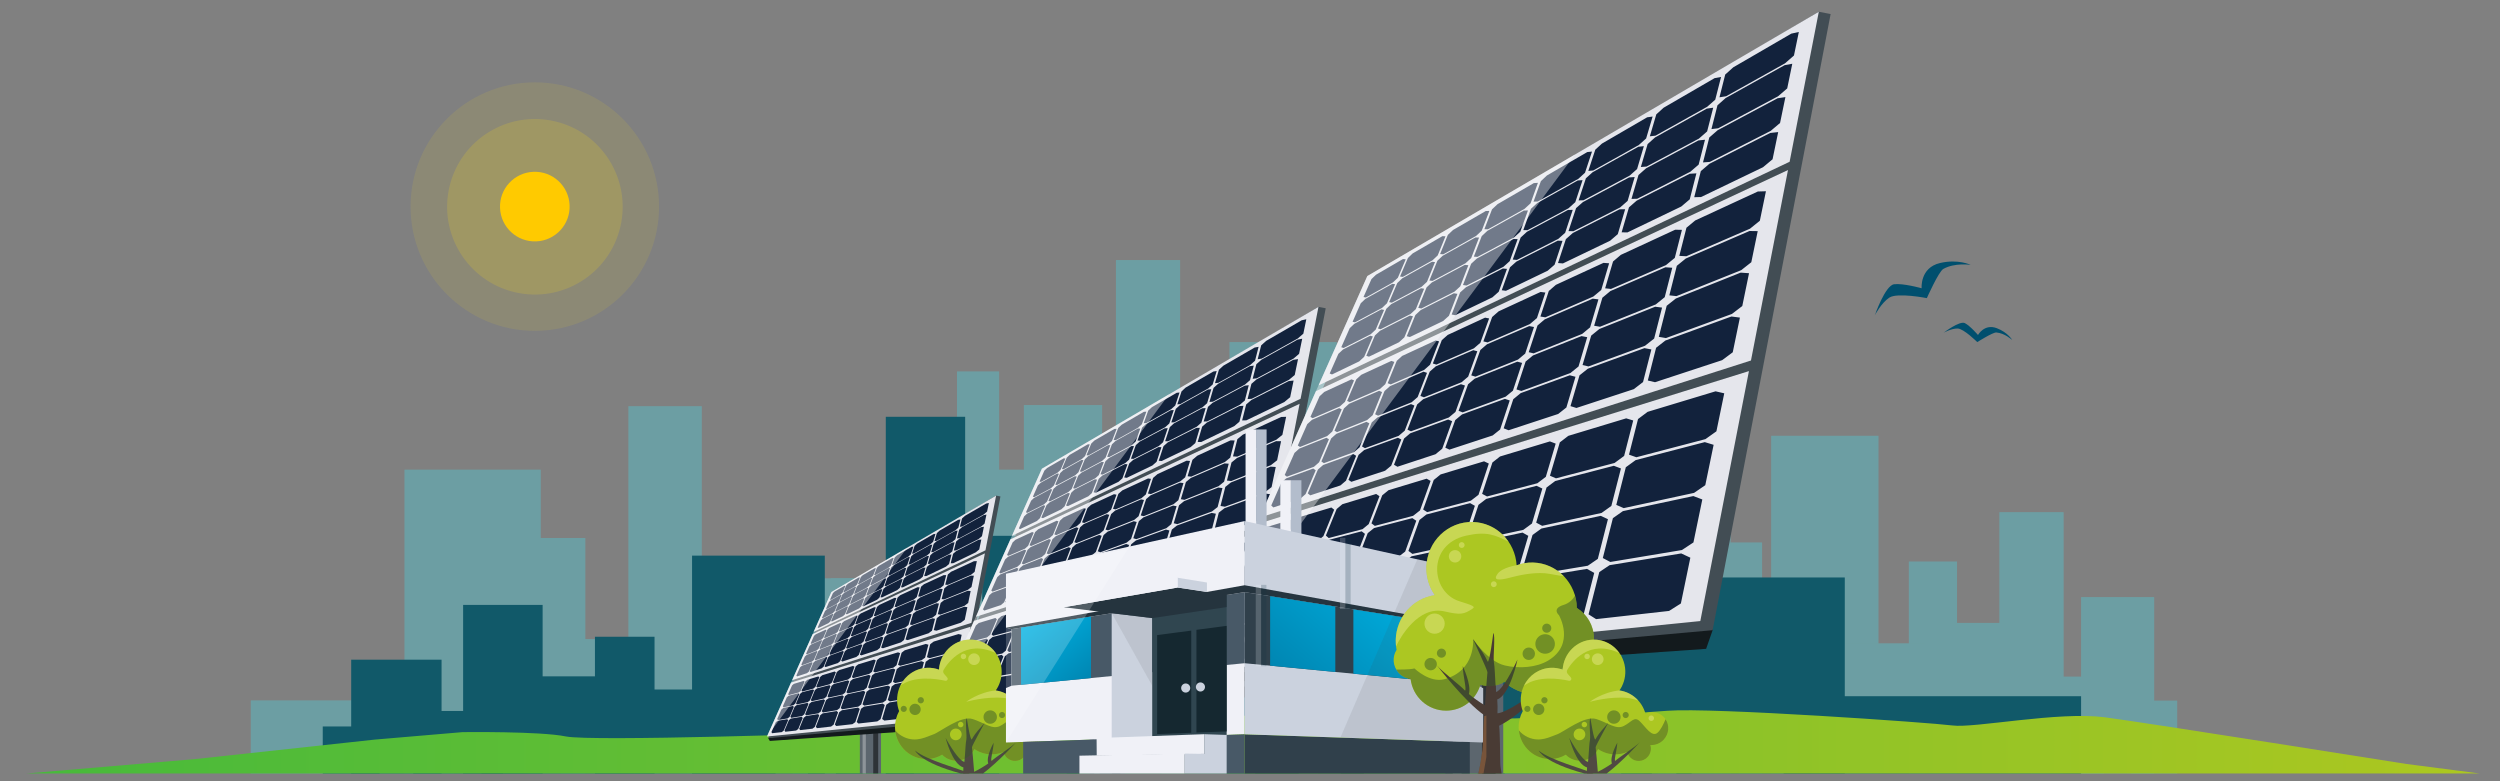 <?xml version="1.0" encoding="utf-8"?>
<!-- Generator: Adobe Illustrator 26.4.1, SVG Export Plug-In . SVG Version: 6.00 Build 0)  -->
<svg version="1.1" xmlns="http://www.w3.org/2000/svg" xmlns:xlink="http://www.w3.org/1999/xlink" x="0px" y="0px"
	 viewBox="0 0 800 250" style="enable-background:new 0 0 800 250;" xml:space="preserve">
<rect x="0" y="0" width="800" height="250" fill="#808080" stroke="none"/>
<style type="text/css">
	.Arched_x0020_Green{fill:url(#SVGID_1_);stroke:#FFFFFF;stroke-width:0.25;stroke-miterlimit:1;}
	.st0{fill:#6C9EA3;}
	.st1{fill:#115969;}
	.st2{fill:url(#SVGID_00000163754375043312207080000017224253012918955393_);}
	.st3{fill:#004F6E;}
	.st4{opacity:0.1;fill:#FFDD15;}
	.st5{opacity:0.17;fill:#FFDD15;}
	.st6{fill:#FFCA00;}
	.st7{fill:#5C666E;}
	.st8{opacity:0.3;fill:#FFFFFF;}
	.st9{opacity:0.5;}
	.st10{fill:#131A1D;}
	.st11{fill:#424D54;}
	.st12{fill:#E5E6EC;}
	.st13{fill:#12223C;}
	.st14{opacity:0.4;fill:#FFFFFF;}
	.st15{fill:#ACC722;}
	.st16{fill:#504943;}
	.st17{opacity:0.5;fill:#E5E884;}
	.st18{fill:#385A27;}
	.st19{fill:#F0F1F7;}
	.st20{fill:#B3BDCC;}
	.st21{fill:#30404B;}
	.st22{fill:#CBD2DE;}
	.st23{fill:#485967;}
	.st24{fill:#25343E;}
	.st25{fill:#304650;}
	.st26{fill:#152830;}
	.st27{fill:url(#SVGID_00000000920056442961410310000005078649102687829429_);}
	.st28{opacity:0.2;fill:#113442;}
	.st29{opacity:0.2;fill:#F1F9FB;}
	.st30{fill:url(#SVGID_00000180361497360462555750000015327345311340798350_);}
	.st31{opacity:0.1;fill:#404041;}
	.st32{opacity:0.2;fill:#FFFFFF;}
	.st33{fill:#493B34;}
	.st34{fill:#87AD54;}
	.st35{opacity:0.5;fill:#A86F41;}
</style>
<linearGradient id="SVGID_1_" gradientUnits="userSpaceOnUse" x1="62.463" y1="373.641" x2="63.17" y2="372.933">
	<stop  offset="0" style="stop-color:#1EAB4B"/>
	<stop  offset="0.983" style="stop-color:#19361A"/>
</linearGradient>
<g id="bckgr">
</g>
<g id="skyline">
</g>
<g id="sun_etc">
</g>
<g id="panels">
</g>
<g id="building">
	<g>
		<g>
			<g>
				<rect x="492.61" y="191.07" class="st0" width="23.39" height="56.45"/>
				<rect x="466.45" y="163.89" class="st0" width="20.57" height="83.62"/>
				<rect x="442.74" y="199.33" class="st0" width="39.52" height="48.18"/>
				<rect x="476.74" y="216.51" class="st0" width="23.19" height="31.01"/>
				<rect x="437.49" y="131.45" class="st0" width="15.42" height="116.07"/>
				<rect x="393.42" y="109.47" class="st0" width="34.35" height="138.05"/>
				<rect x="357.1" y="83.22" class="st0" width="20.54" height="164.29"/>
				<rect x="327.64" y="129.62" class="st0" width="25.04" height="117.89"/>
				<rect x="406.17" y="205.86" class="st0" width="36.56" height="41.66"/>
				<rect x="370.37" y="173.58" class="st0" width="20.16" height="73.94"/>
				<rect x="383.08" y="224.19" class="st0" width="14.71" height="23.33"/>
				<rect x="508.64" y="224.19" class="st0" width="14.71" height="23.33"/>
				<rect x="348.3" y="200.86" class="st0" width="29.33" height="46.66"/>
				<rect x="265.8" y="185.06" class="st0" width="65.01" height="62.46"/>
				<rect x="80.25" y="224.12" class="st0" width="65.02" height="23.39"/>
				<rect x="253.91" y="221.05" class="st0" width="11.89" height="26.47"/>
				<rect x="217.43" y="178.88" class="st0" width="42.42" height="68.63"/>
				<rect x="201.08" y="129.98" class="st0" width="23.49" height="117.53"/>
				<rect x="179.38" y="204.51" class="st0" width="31.72" height="43.01"/>
				<rect x="169.07" y="172.16" class="st0" width="18.24" height="75.36"/>
				<rect x="129.43" y="150.29" class="st0" width="43.61" height="97.23"/>
				<rect x="306.24" y="118.85" class="st0" width="13.48" height="128.67"/>
				<rect x="270.76" y="206.09" class="st0" width="11.27" height="41.42"/>
			</g>
			<g>
				<rect x="665.95" y="191.07" class="st0" width="23.39" height="56.45"/>
				<rect x="639.79" y="163.89" class="st0" width="20.58" height="83.62"/>
				<rect x="616.08" y="199.33" class="st0" width="39.52" height="48.18"/>
				<rect x="650.08" y="216.51" class="st0" width="23.19" height="31.01"/>
				<rect x="610.83" y="179.68" class="st0" width="15.42" height="67.83"/>
				<rect x="566.77" y="139.45" class="st0" width="34.35" height="108.07"/>
				<rect x="530.44" y="100.63" class="st0" width="23.36" height="146.89"/>
				<rect x="500.98" y="129.62" class="st0" width="25.04" height="117.89"/>
				<rect x="579.51" y="205.86" class="st0" width="36.56" height="41.66"/>
				<rect x="543.71" y="173.58" class="st0" width="20.16" height="73.94"/>
				<rect x="556.43" y="224.19" class="st0" width="14.71" height="23.33"/>
				<rect x="681.99" y="224.19" class="st0" width="14.71" height="23.33"/>
				<rect x="521.64" y="200.86" class="st0" width="29.33" height="46.66"/>
				<rect x="439.14" y="185.06" class="st0" width="65.01" height="62.46"/>
				<rect x="253.59" y="185.06" class="st0" width="65.02" height="62.46"/>
				<rect x="427.25" y="221.05" class="st0" width="11.89" height="26.47"/>
				<rect x="390.78" y="178.88" class="st0" width="42.42" height="68.63"/>
				<rect x="384.43" y="144.25" class="st0" width="13.48" height="103.27"/>
				<rect x="352.72" y="204.51" class="st0" width="31.72" height="43.01"/>
				<rect x="342.41" y="172.16" class="st0" width="18.24" height="75.36"/>
				<rect x="302.77" y="150.29" class="st0" width="43.61" height="97.23"/>
				<rect x="479.58" y="118.85" class="st0" width="13.48" height="128.67"/>
				<rect x="444.1" y="206.09" class="st0" width="11.27" height="41.42"/>
			</g>
			<g>
				<rect x="112.38" y="211.1" class="st1" width="28.92" height="36.42"/>
				<rect x="148.2" y="193.57" class="st1" width="25.44" height="53.95"/>
				<rect x="154.1" y="216.43" class="st1" width="48.86" height="31.08"/>
				<rect x="132.24" y="227.51" class="st1" width="28.68" height="20.01"/>
				<rect x="190.38" y="203.76" class="st1" width="19.07" height="43.76"/>
				<rect x="221.46" y="177.8" class="st1" width="42.48" height="69.72"/>
				<rect x="283.45" y="133.37" class="st1" width="25.4" height="114.15"/>
				<rect x="314.31" y="171.46" class="st1" width="30.96" height="76.06"/>
				<rect x="202.96" y="220.64" class="st1" width="45.21" height="26.87"/>
				<rect x="267.51" y="199.82" class="st1" width="24.93" height="47.7"/>
				<rect x="258.52" y="232.47" class="st1" width="18.19" height="15.05"/>
				<rect x="103.28" y="232.47" class="st1" width="18.19" height="15.05"/>
				<rect x="283.45" y="217.42" class="st1" width="36.27" height="30.1"/>
				<rect x="341.34" y="207.22" class="st1" width="80.38" height="40.29"/>
				<rect x="570.76" y="222.79" class="st1" width="95.19" height="24.73"/>
				<rect x="421.73" y="230.44" class="st1" width="14.7" height="17.08"/>
				<rect x="429.08" y="203.24" class="st1" width="52.45" height="44.28"/>
				<rect x="472.7" y="180.89" class="st1" width="16.66" height="66.62"/>
				<rect x="489.37" y="219.77" class="st1" width="39.21" height="27.75"/>
				<rect x="518.77" y="198.9" class="st1" width="22.55" height="48.61"/>
				<rect x="536.42" y="184.79" class="st1" width="53.91" height="62.72"/>
				<rect x="355.07" y="164.51" class="st1" width="16.67" height="83.01"/>
				<rect x="401.66" y="220.79" class="st1" width="13.93" height="26.72"/>
			</g>
		</g>
		
			<linearGradient id="SVGID_00000138570067874809506590000016670932338290565290_" gradientUnits="userSpaceOnUse" x1="8.416" y1="237.405" x2="793.455" y2="237.405">
			<stop  offset="0" style="stop-color:#47BA3B"/>
			<stop  offset="1" style="stop-color:#ACC720"/>
		</linearGradient>
		<path style="fill:url(#SVGID_00000138570067874809506590000016670932338290565290_);" d="M770.04,244.47l23.41,3.04H8.42
			l54.22-4.63l57.29-6.21l28.09-2.39c0,0,24.8-0.32,33.05,1.38c8.27,1.7,89.83-1.11,89.83-1.11s33.35-2.69,39.56-3.04
			c6.2-0.34,54.24-3.81,77.3-2.76c23.05,1.05,47.3-0.84,67.41,0.79c20.1,1.63,64.21-1.02,78.52-2.1
			c14.31-1.08,84.02,3.78,91.09,4.71c7.08,0.93,33.95-4.59,48.82-2.61C688.46,231.52,770.04,244.47,770.04,244.47z"/>
		<g>
			<path class="st3" d="M614.92,92.24c0,0-0.59-6.57,5.91-8.08c5.81-1.35,9.78,0.6,9.78,0.6s-5.03-0.79-8.75,1.3
				c-1.5,0.84-5.27,9.34-5.27,9.34s-9.39-1.85-11.98-0.18c-2.59,1.68-4.65,5.64-4.65,5.64s3.28-9.51,6.14-9.9
				C608.95,90.58,614.92,92.24,614.92,92.24z"/>
			<path class="st3" d="M632.96,107.2c0,0,2.01-3.69,5.99-2.19c3.56,1.35,4.97,3.8,4.97,3.8s-2.38-2.21-5.1-2.42
				c-1.09-0.09-6.1,3.08-6.1,3.08s-4.32-4.32-6.29-4.35c-1.97-0.03-4.46,1.34-4.46,1.34s5.11-3.88,6.76-3.07
				C630.39,104.2,632.96,107.2,632.96,107.2z"/>
		</g>
		<g>
			<path class="st4" d="M210.9,66.11c0,21.96-17.8,39.76-39.76,39.76c-21.96,0-39.76-17.8-39.76-39.76
				c0-21.96,17.8-39.76,39.76-39.76C193.1,26.35,210.9,44.15,210.9,66.11z"/>
			
				<ellipse transform="matrix(0.23 -0.973 0.973 0.23 67.48 217.484)" class="st5" cx="171.14" cy="66.11" rx="28.09" ry="28.09"/>
			<path class="st6" d="M182.27,65.65c0.26,6.15-4.52,11.34-10.67,11.59c-6.15,0.25-11.34-4.52-11.59-10.67
				c-0.26-6.15,4.52-11.34,10.67-11.59C176.83,54.72,182.02,59.5,182.27,65.65z"/>
		</g>
		<g>
			<g>
				<g>
					<rect x="275.15" y="222.85" class="st7" width="6.78" height="24.66"/>
					<rect x="276.03" y="222.85" class="st8" width="1.04" height="24.66"/>
					<rect x="279.43" y="222.85" class="st9" width="1.59" height="24.66"/>
				</g>
				<g>
					<polygon class="st10" points="305.61,232.96 246.35,237.1 245.81,236.21 305.25,224.76 306.36,230.79 					"/>
					<polygon class="st11" points="320.14,158.86 318.76,158.59 266.53,189.8 245.81,236.21 306.36,230.79 					"/>
					<path class="st12" d="M266.06,189.44l52.7-30.85l-3.41,17.51l-55,26.11L266.06,189.44z M253.48,217.65l57.37-18.34l4.32-22.24
						l-55.11,25.82L253.48,217.65z M245.43,235.68l59.5-5.96l5.68-29.18l-57.48,17.88L245.43,235.68z"/>
					<path class="st13" d="M307.94,168.46l-0.77,0.12l0.67-2.66l0.94-0.85l6.78-3.93l0.88-0.19l-0.57,2.75l-1.05,0.91L307.94,168.46
						z M306.67,168.86l0.68-2.65l-0.75,0.14l-5.95,3.46l-0.85,0.77l-0.76,2.57l0.66-0.08l6.03-3.37L306.67,168.86z M298.6,173.38
						l0.76-2.56l-0.64,0.1l-5.28,3.06l-0.78,0.71l-0.81,2.48l0.56-0.04l5.33-2.98L298.6,173.38z M291.47,177.39l0.82-2.47
						l-0.55,0.06l-4.71,2.73l-0.71,0.66l-0.86,2.39l0.49-0.02l4.75-2.65L291.47,177.39z M285.11,180.96l0.86-2.39l-0.47,0.03
						l-4.23,2.46l-0.66,0.62l-0.89,2.31l0.43,0.01l4.26-2.38L285.11,180.96z M279.41,184.15l0.89-2.31l-0.41,0.01l-3.82,2.21
						l-0.6,0.58l-0.91,2.24l0.37,0.03l3.83-2.14L279.41,184.15z M274.27,187.03l0.91-2.23l-0.36-0.01l-3.47,2.01l-0.56,0.54
						l-0.92,2.16l0.32,0.04l3.48-1.94L274.27,187.03z M269.62,189.65l0.92-2.16l-0.32-0.03l-3.16,1.83l-0.53,0.51l-0.92,2.09
						l0.28,0.06l3.17-1.77L269.62,189.65z M314,168.46l1.07-0.92l0.59-2.88l-0.89,0.17l-6.88,3.84l-0.96,0.85l-0.7,2.78l0.78-0.09
						L314,168.46z M298.65,176.66l6.12-3.27l0.96-0.84l0.71-2.77l-0.76,0.11l-6.04,3.37l-0.86,0.77l-0.79,2.67L298.65,176.66z
						 M291.57,178.04l-0.85,2.58l0.57-0.01l5.4-2.88l0.86-0.77l0.79-2.67l-0.64,0.07l-5.34,2.98L291.57,178.04z M285.15,181.6
						l-0.89,2.48l0.49,0.01l4.79-2.56l0.78-0.71l0.85-2.57l-0.55,0.03l-4.75,2.65L285.15,181.6z M279.41,184.78l-0.92,2.39
						l0.42,0.03l4.29-2.29l0.72-0.65l0.89-2.48l-0.48,0l-4.26,2.38L279.41,184.78z M274.24,187.66l-0.94,2.31l0.36,0.05l3.86-2.06
						l0.66-0.61l0.92-2.39l-0.41-0.02l-3.84,2.14L274.24,187.66z M269.55,190.26l-0.95,2.23l0.32,0.06l3.49-1.86l0.61-0.57
						l0.94-2.31l-0.36-0.03l-3.47,1.94L269.55,190.26z M265.82,192.12l-0.53,0.51l-0.95,2.16l0.28,0.07l3.17-1.69l0.57-0.54
						l0.95-2.23l-0.31-0.05L265.82,192.12z M313.14,172.5l1.09-0.92l0.62-3.02l-0.91,0.13l-7,3.73l-0.98,0.85l-0.74,2.91l0.79-0.06
						L313.14,172.5z M304.73,176.44l0.74-2.9l-0.76,0.08l-6.12,3.26l-0.88,0.78l-0.82,2.79l0.67-0.02l6.2-3.15L304.73,176.44z
						 M290.42,181.52l-0.88,2.68l0.57,0.01l5.46-2.77l0.88-0.77l0.82-2.78l-0.65,0.04l-5.4,2.88L290.42,181.52z M283.95,184.95
						l-0.92,2.58l0.49,0.04l4.83-2.46l0.79-0.71l0.88-2.67l-0.55,0.01l-4.8,2.55L283.95,184.95z M278.17,188.01l-0.95,2.48
						l0.42,0.05l4.31-2.19l0.73-0.65l0.93-2.57l-0.48-0.02l-4.29,2.29L278.17,188.01z M272.97,190.78l-0.97,2.39l0.36,0.07
						l3.87-1.97l0.67-0.61l0.95-2.47l-0.41-0.04l-3.86,2.05L272.97,190.78z M268.27,193.27l-0.98,2.3l0.31,0.08l3.5-1.78l0.62-0.57
						l0.97-2.38l-0.36-0.05l-3.49,1.86L268.27,193.27z M264.53,195.02l-0.53,0.51l-0.99,2.22l0.28,0.09l3.17-1.61l0.57-0.53
						l0.98-2.3l-0.31-0.07L264.53,195.02z M312.25,176.74l1.11-0.92l0.66-3.17l-0.92,0.1l-7.12,3.61l-0.99,0.85l-0.77,3.04l0.8-0.02
						L312.25,176.74z M303.7,180.49l0.77-3.04l-0.77,0.05l-6.21,3.15l-0.89,0.78l-0.86,2.91l0.68,0.01l6.29-3.02L303.7,180.49z
						 M295.29,184.55l0.86-2.9l-0.65,0.01l-5.46,2.76l-0.81,0.72l-0.92,2.79l0.57,0.04l5.51-2.65L295.29,184.55z M282.71,188.43
						l-0.96,2.68l0.49,0.07l4.88-2.35l0.81-0.7l0.92-2.79l-0.56-0.02l-4.83,2.45L282.71,188.43z M276.89,191.36l-0.99,2.57
						l0.42,0.08l4.34-2.09l0.74-0.65l0.96-2.67l-0.48-0.05l-4.31,2.19L276.89,191.36z M271.66,194l-1,2.47l0.36,0.1l3.89-1.87
						l0.67-0.61l0.99-2.56l-0.41-0.06l-3.88,1.97L271.66,194z M266.95,196.37l-1.01,2.38l0.31,0.11l3.51-1.69l0.62-0.57l1-2.47
						l-0.35-0.08l-3.5,1.77L266.95,196.37z M262.67,198.53l-1.01,2.29l0.27,0.12l3.18-1.53l0.58-0.53l1.01-2.37l-0.31-0.09
						l-3.17,1.61L262.67,198.53z M310.73,183.92l1.15-0.92l0.71-3.44l-0.94,0.03l-7.32,3.38l-1.02,0.85l-0.83,3.29l0.82,0.04
						L310.73,183.92z M301.95,187.32l0.84-3.27l-0.79-0.02l-6.34,2.93l-0.92,0.78l-0.92,3.12l0.68,0.08l6.43-2.78L301.95,187.32z
						 M293.36,191.08l0.92-3.12l-0.66-0.05l-5.55,2.56l-0.83,0.71l-0.98,2.98l0.57,0.1l5.61-2.43L293.36,191.08z M285.86,194.35
						l0.98-2.98l-0.56-0.07l-4.9,2.27l-0.75,0.66l-1.02,2.85l0.49,0.11l4.94-2.14L285.86,194.35z M274.75,196.92l-1.05,2.73
						l0.41,0.13l4.38-1.9l0.75-0.65l1.02-2.84l-0.48-0.09l-4.36,2.02L274.75,196.92z M269.5,199.34l-1.06,2.61l0.35,0.14l3.91-1.69
						l0.69-0.61l1.05-2.72l-0.41-0.1l-3.9,1.8L269.5,199.34z M264.76,201.51l-1.07,2.51l0.3,0.15l3.52-1.53l0.63-0.56l1.06-2.61
						l-0.35-0.12l-3.51,1.62L264.76,201.51z M264.21,201.51l-3.18,1.47l-0.55,0.5l-1.07,2.41l0.26,0.15l3.18-1.38l0.58-0.53
						l1.06-2.5L264.21,201.51z M309.7,188.76l1.18-0.92l0.75-3.63l-0.96-0.01l-7.44,3.21l-1.04,0.85l-0.87,3.45l0.83,0.09
						L309.7,188.76z M300.77,191.92l0.88-3.44l-0.79-0.06l-6.43,2.77l-0.93,0.78l-0.96,3.28l0.69,0.12l6.51-2.61L300.77,191.92z
						 M292.07,195.43l0.97-3.26l-0.66-0.09l-5.62,2.42l-0.84,0.71l-1.02,3.11l0.57,0.14l5.67-2.27L292.07,195.43z M284.48,198.5
						l1.03-3.1l-0.56-0.11l-4.94,2.13l-0.76,0.66l-1.06,2.97l0.48,0.15l4.98-1.99L284.48,198.5z M273.34,200.61l-1.09,2.84
						l0.41,0.16l4.4-1.76l0.76-0.65l1.06-2.96l-0.47-0.12l-4.38,1.89L273.34,200.61z M268.06,202.87l-1.1,2.71l0.35,0.17l3.92-1.57
						l0.69-0.6l1.09-2.83l-0.4-0.13l-3.92,1.69L268.06,202.87z M263.32,204.9l-1.1,2.6l0.3,0.17l3.52-1.41l0.64-0.56l1.1-2.7
						l-0.34-0.15l-3.52,1.52L263.32,204.9z M259.59,206.23l-0.55,0.5l-1.1,2.49l0.26,0.17l3.17-1.27l0.59-0.53l1.11-2.59l-0.29-0.15
						L259.59,206.23z M308.62,193.87l1.2-0.92l0.79-3.83l-0.97-0.07l-7.57,3.02l-1.06,0.85l-0.92,3.63l0.83,0.14L308.62,193.87z
						 M299.54,196.74l0.92-3.61l-0.8-0.1l-6.52,2.6l-0.95,0.77l-1.01,3.43l0.69,0.17l6.61-2.42L299.54,196.74z M290.71,200
						l1.01-3.42l-0.67-0.13l-5.67,2.26l-0.85,0.71l-1.07,3.25l0.58,0.18l5.73-2.09L290.71,200z M283.05,202.83l1.08-3.25l-0.56-0.14
						l-4.98,1.98l-0.77,0.66l-1.11,3.09l0.48,0.19l5.01-1.83L283.05,202.83z M271.87,204.43l-1.13,2.94l0.41,0.2l4.42-1.62
						l0.77-0.65l1.11-3.08l-0.47-0.15l-4.4,1.75L271.87,204.43z M270.42,207.5l1.13-2.94l-0.4-0.16l-3.93,1.56l-0.65,0.57
						l-1.14,2.81l0.35,0.2l3.93-1.44L270.42,207.5z M261.83,208.4l-1.14,2.69l0.29,0.2l3.52-1.29l0.65-0.56l1.14-2.81l-0.34-0.17
						l-3.52,1.4L261.83,208.4z M258.11,209.59l-0.55,0.5l-1.14,2.57l0.25,0.2l3.17-1.16l0.6-0.52l1.14-2.68l-0.29-0.18
						L258.11,209.59z M307.48,199.26l1.24-0.92l0.83-4.05l-0.99-0.13l-7.71,2.81l-1.08,0.84l-0.97,3.82l0.84,0.2L307.48,199.26z
						 M298.24,201.82l0.97-3.81l-0.81-0.16l-6.61,2.41l-0.97,0.77l-1.06,3.6l0.69,0.21l6.7-2.2L298.24,201.82z M289.29,204.79
						l1.06-3.58l-0.67-0.17l-5.73,2.08l-0.87,0.7l-1.12,3.41l0.57,0.22l5.79-1.9L289.29,204.79z M281.55,207.36l1.12-3.39
						l-0.56-0.19l-5.02,1.83l-0.78,0.65l-1.16,3.23l0.48,0.23l5.05-1.66L281.55,207.36z M274.8,209.6l1.16-3.21l-0.47-0.2
						l-4.43,1.61l-0.71,0.6l-1.18,3.06l0.4,0.23l4.45-1.46L274.8,209.6z M268.85,211.58l1.18-3.06l-0.4-0.2l-3.94,1.43l-0.65,0.56
						l-1.19,2.92l0.34,0.23l3.94-1.29L268.85,211.58z M263.57,213.33l1.18-2.91l-0.33-0.2l-3.52,1.28l-0.6,0.53l-1.19,2.78
						l0.29,0.23l3.52-1.16L263.57,213.33z M258.85,214.9l1.18-2.78l-0.29-0.21l-3.17,1.15l-0.56,0.5l-1.18,2.66l0.24,0.23l3.16-1.04
						L258.85,214.9z M305.53,208.48l1.28-0.91l0.92-4.44l-1.01-0.23l-7.93,2.4l-1.12,0.84l-1.05,4.16l0.86,0.3L305.53,208.48z
						 M296.03,210.45l1.06-4.14l-0.83-0.25l-6.75,2.04l-0.99,0.76l-1.15,3.89l0.7,0.3l6.84-1.79L296.03,210.45z M286.89,212.89
						l1.15-3.88l-0.67-0.26l-5.83,1.76l-0.89,0.7l-1.2,3.66l0.57,0.31l5.88-1.54L286.89,212.89z M279.03,214.98l1.21-3.65
						l-0.55-0.26l-5.07,1.53l-0.8,0.64l-1.23,3.45l0.47,0.3l5.1-1.34L279.03,214.98z M272.2,216.8l1.24-3.44l-0.47-0.26l-4.46,1.35
						l-0.73,0.6l-1.26,3.27l0.4,0.3l4.47-1.18L272.2,216.8z M266.22,218.4l1.25-3.26l-0.39-0.26l-3.95,1.19l-0.66,0.55l-1.26,3.1
						l0.33,0.29l3.95-1.04L266.22,218.4z M260.93,219.81l1.26-3.09l-0.33-0.26l-3.52,1.07l-0.61,0.52l-1.25,2.95l0.27,0.28
						l3.52-0.92L260.93,219.81z M256.22,221.07l1.25-2.94l-0.28-0.25l-3.16,0.96l-0.57,0.49l-1.24,2.81l0.23,0.28l3.15-0.83
						L256.22,221.07z M304.19,214.76l1.31-0.9l0.98-4.71l-1.03-0.31l-8.07,2.1l-1.15,0.83l-1.11,4.39l0.86,0.38L304.19,214.76z
						 M294.54,216.28l1.12-4.38l-0.83-0.32l-6.85,1.78l-1.01,0.75l-1.21,4.1l0.7,0.37l6.93-1.5L294.54,216.28z M285.28,218.33
						l1.21-4.08l-0.67-0.32l-5.88,1.53l-0.9,0.69l-1.26,3.84l0.57,0.36l5.93-1.28L285.28,218.33z M277.34,220.09l1.26-3.82
						l-0.55-0.31l-5.1,1.33l-0.81,0.64l-1.29,3.61l0.47,0.35l5.13-1.11L277.34,220.09z M270.47,221.61l1.3-3.6l-0.46-0.3l-4.47,1.16
						l-0.73,0.59l-1.31,3.41l0.39,0.34l4.49-0.97L270.47,221.61z M264.47,222.94l1.31-3.39l-0.38-0.3l-3.95,1.03l-0.68,0.55
						l-1.31,3.22l0.32,0.33l3.95-0.86L264.47,222.94z M259.18,224.11l1.31-3.21l-0.32-0.29l-3.52,0.91l-0.62,0.52l-1.3,3.06
						l0.27,0.32l3.51-0.76L259.18,224.11z M254.48,225.15l1.3-3.05l-0.27-0.28l-3.15,0.82l-0.57,0.49l-1.29,2.91l0.22,0.31
						l3.14-0.68L254.48,225.15z M302.78,221.43l1.34-0.89l1.04-5.01l-1.05-0.4l-8.22,1.76l-1.17,0.82l-1.18,4.65l0.87,0.46
						L302.78,221.43z M291.79,223.26l1.17-0.8l1.18-4.63l-0.83-0.39l-6.94,1.48l-1.03,0.75l-1.27,4.32l0.7,0.45L291.79,223.26z
						 M283.57,224.08l1.28-4.3l-0.68-0.38l-5.93,1.27l-0.92,0.68l-1.33,4.03l0.57,0.42l5.99-1L283.57,224.08z M275.57,225.45
						l1.33-4.02l-0.55-0.37l-5.13,1.1l-0.82,0.63l-1.35,3.78l0.46,0.41l5.16-0.86L275.57,225.45z M268.67,226.64l1.35-3.77
						l-0.46-0.36l-4.48,0.96l-0.75,0.59l-1.36,3.55l0.38,0.39l4.49-0.75L268.67,226.64z M262.65,227.67l1.36-3.54l-0.37-0.34
						l-3.95,0.85l-0.68,0.55l-1.36,3.36l0.31,0.37l3.95-0.66L262.65,227.67z M257.36,228.58l1.36-3.34l-0.31-0.33l-3.51,0.75
						l-0.62,0.51l-1.35,3.18l0.26,0.36l3.5-0.58L257.36,228.58z M252.67,229.39l1.35-3.17l-0.26-0.32l-3.14,0.67l-0.57,0.48
						l-1.34,3.02l0.22,0.34l3.12-0.52L252.67,229.39z M293.13,224.01l-1.25,4.93l0.88,0.56l8.52-0.96l1.38-0.87l1.1-5.35l-1.06-0.5
						l-8.37,1.37L293.13,224.01z M283.62,225.51l-1.34,4.56l0.7,0.52l7.12-0.8l1.19-0.78l1.25-4.91l-0.84-0.47l-7.03,1.15
						L283.62,225.51z M275.53,226.8l-1.39,4.24l0.56,0.49l6.04-0.68l1.04-0.71l1.35-4.54l-0.67-0.45l-5.99,0.98L275.53,226.8z
						 M268.56,227.9l-1.42,3.96l0.46,0.46l5.18-0.58l0.93-0.66l1.4-4.22l-0.55-0.43l-5.16,0.85L268.56,227.9z M262.49,228.86
						l-1.43,3.71l0.38,0.44l4.5-0.51l0.83-0.61l1.42-3.94l-0.45-0.41l-4.5,0.74L262.49,228.86z M257.17,229.71l-1.42,3.5l0.3,0.42
						l3.94-0.45l0.75-0.57l1.42-3.7l-0.37-0.39l-3.95,0.64L257.17,229.71z M252.45,230.46l-1.41,3.3l0.25,0.4l3.48-0.39l0.68-0.53
						l1.42-3.49l-0.3-0.38l-3.5,0.58L252.45,230.46z M248.25,231.12l-1.39,3.13l0.21,0.38l3.1-0.35l0.62-0.49l1.4-3.29l-0.25-0.36
						l-3.12,0.51L248.25,231.12z"/>
				</g>
			</g>
			<polygon class="st14" points="290.29,175.26 266.06,189.44 245.43,235.68 			"/>
		</g>
		<g>
			<g>
				<g>
					<rect x="348.67" y="206.1" class="st7" width="11.38" height="41.41"/>
					<rect x="350.15" y="206.1" class="st8" width="1.74" height="41.41"/>
					<rect x="355.87" y="206.1" class="st9" width="2.67" height="41.41"/>
				</g>
				<g>
					<polygon class="st10" points="399.82,223.08 300.31,230.02 299.42,228.54 399.23,209.3 401.1,219.43 					"/>
					<polygon class="st11" points="424.23,98.65 421.92,98.19 334.21,150.6 299.42,228.54 401.1,219.43 					"/>
					<path class="st12" d="M333.41,149.99l88.5-51.8l-5.72,29.41l-92.36,43.84L333.41,149.99z M312.28,197.36l96.33-30.8l7.26-37.34
						l-92.54,43.36L312.28,197.36z M298.76,227.65l99.91-10.01l9.53-49l-96.52,30.03L298.76,227.65z"/>
					<path class="st13" d="M403.74,114.76l-1.29,0.21l1.13-4.46l1.58-1.42l11.38-6.6l1.48-0.33l-0.95,4.61l-1.76,1.54L403.74,114.76
						z M401.61,115.43l1.14-4.45l-1.26,0.23l-10,5.8l-1.43,1.3l-1.27,4.31l1.11-0.13l10.13-5.66L401.61,115.43z M388.06,123.03
						l1.28-4.3l-1.07,0.16l-8.87,5.14l-1.3,1.2l-1.37,4.16l0.95-0.07l8.96-5.01L388.06,123.03z M376.08,129.75l1.37-4.15l-0.92,0.1
						l-7.91,4.59l-1.19,1.11l-1.44,4.01l0.82-0.03l7.98-4.45L376.08,129.75z M365.4,135.74l1.44-4.01l-0.8,0.05l-7.1,4.13l-1.1,1.03
						l-1.49,3.88l0.71,0.02l7.15-3.99L365.4,135.74z M355.83,141.11l1.49-3.87l-0.7,0.01l-6.41,3.72l-1.01,0.97l-1.53,3.75
						l0.62,0.04l6.44-3.6L355.83,141.11z M347.21,145.95l1.52-3.75l-0.61-0.02l-5.82,3.37l-0.95,0.91l-1.54,3.63l0.53,0.07
						l5.84-3.26L347.21,145.95z M339.39,150.34l1.54-3.62l-0.53-0.05l-5.31,3.08l-0.89,0.85l-1.55,3.51l0.47,0.09l5.32-2.96
						L339.39,150.34z M413.92,114.76l1.79-1.54l1-4.83l-1.5,0.28l-11.56,6.45l-1.61,1.42l-1.18,4.67l1.31-0.15L413.92,114.76z
						 M388.14,128.54l10.27-5.49l1.6-1.4l1.19-4.66l-1.27,0.18l-10.14,5.65l-1.45,1.3l-1.32,4.49L388.14,128.54z M376.25,130.84
						l-1.43,4.33l0.95-0.02l9.06-4.84l1.45-1.29l1.33-4.48l-1.08,0.11l-8.96,5L376.25,130.84z M365.48,136.82l-1.49,4.17l0.82,0.02
						l8.05-4.3l1.32-1.19l1.43-4.31l-0.93,0.06l-7.98,4.45L365.48,136.82z M355.83,142.17l-1.54,4.02l0.7,0.05l7.2-3.85l1.21-1.1
						l1.5-4.16l-0.8,0.01l-7.15,3.99L355.83,142.17z M347.14,147l-1.57,3.88l0.61,0.08l6.48-3.46l1.11-1.03l1.54-4.01l-0.69-0.03
						l-6.45,3.59L347.14,147z M339.28,151.36l-1.59,3.74l0.53,0.11l5.86-3.13l1.03-0.96l1.58-3.88l-0.61-0.05l-5.84,3.26
						L339.28,151.36z M333.01,154.49l-0.89,0.85l-1.6,3.62l0.46,0.12l5.32-2.84l0.95-0.9l1.6-3.74l-0.53-0.08L333.01,154.49z
						 M412.48,121.54l1.84-1.55l1.05-5.07l-1.53,0.22l-11.75,6.27l-1.64,1.42l-1.23,4.88l1.33-0.1L412.48,121.54z M398.35,128.15
						l1.25-4.88l-1.29,0.14l-10.28,5.48l-1.48,1.31l-1.38,4.69l1.12-0.03l10.41-5.29L398.35,128.15z M374.33,136.69l-1.49,4.5
						l0.96,0.02l9.16-4.66l1.47-1.29l1.38-4.67l-1.09,0.06l-9.06,4.83L374.33,136.69z M363.46,142.45l-1.55,4.33l0.82,0.06
						l8.11-4.13l1.34-1.19l1.49-4.49l-0.93,0.01l-8.05,4.29L363.46,142.45z M353.75,147.6l-1.6,4.17l0.7,0.09l7.24-3.68l1.22-1.1
						l1.56-4.32l-0.8-0.03l-7.2,3.84L353.75,147.6z M345.02,152.23l-1.63,4.01l0.61,0.12l6.5-3.31l1.13-1.02l1.6-4.16l-0.69-0.06
						l-6.48,3.45L345.02,152.23z M337.13,156.42l-1.64,3.87l0.53,0.14l5.87-2.99l1.04-0.95l1.63-4l-0.6-0.09l-5.85,3.12
						L337.13,156.42z M330.85,159.37l-0.89,0.85l-1.66,3.73l0.46,0.15l5.33-2.71l0.96-0.9l1.65-3.86l-0.52-0.12L330.85,159.37z
						 M410.98,128.66l1.87-1.55l1.1-5.33l-1.55,0.16L400.44,128l-1.67,1.43l-1.29,5.11l1.34-0.03L410.98,128.66z M396.61,134.96
						l1.3-5.1l-1.3,0.08l-10.42,5.28l-1.5,1.31l-1.44,4.89l1.13,0.03l10.56-5.08L396.61,134.96z M382.5,141.78l1.45-4.88l-1.1,0.02
						l-9.16,4.64l-1.36,1.2l-1.54,4.69l0.96,0.07l9.26-4.45L382.5,141.78z M361.37,148.29l-1.62,4.5l0.82,0.11l8.19-3.94l1.35-1.18
						l1.55-4.68l-0.93-0.04l-8.12,4.12L361.37,148.29z M351.6,153.22l-1.66,4.32l0.7,0.14l7.29-3.51l1.24-1.1l1.62-4.49l-0.8-0.08
						l-7.25,3.68L351.6,153.22z M342.82,157.64l-1.68,4.15l0.6,0.16l6.53-3.14l1.13-1.02l1.66-4.31l-0.69-0.11l-6.51,3.3
						L342.82,157.64z M334.91,161.63l-1.7,4l0.52,0.18l5.89-2.83l1.05-0.95l1.69-4.14l-0.59-0.13l-5.87,2.97L334.91,161.63z
						 M327.73,165.25l-1.7,3.85l0.45,0.19l5.33-2.57l0.97-0.9l1.7-3.99l-0.52-0.15l-5.32,2.7L327.73,165.25z M408.43,140.71
						l1.93-1.55l1.2-5.78l-1.59,0.05l-12.29,5.68l-1.72,1.42l-1.4,5.52l1.37,0.07L408.43,140.71z M393.68,146.44l1.41-5.49
						l-1.32-0.03l-10.65,4.92l-1.54,1.31l-1.55,5.25l1.14,0.13l10.79-4.68L393.68,146.44z M379.26,152.74l1.55-5.24l-1.11-0.08
						l-9.32,4.31l-1.39,1.2l-1.65,5.01l0.96,0.16l9.42-4.08L379.26,152.74z M366.66,158.23l1.65-5l-0.94-0.12l-8.22,3.81l-1.27,1.11
						l-1.72,4.79l0.82,0.19l8.29-3.59L366.66,158.23z M348.01,162.56l-1.76,4.58l0.69,0.22l7.36-3.19l1.26-1.09l1.72-4.78l-0.8-0.16
						l-7.31,3.38L348.01,162.56z M339.18,166.61l-1.79,4.39l0.6,0.23l6.57-2.85l1.15-1.02l1.76-4.57l-0.68-0.17l-6.55,3.03
						L339.18,166.61z M331.24,170.26l-1.79,4.21l0.51,0.25l5.91-2.56l1.06-0.94l1.78-4.38l-0.59-0.2l-5.89,2.72L331.24,170.26z
						 M330.3,170.25l-5.33,2.46l-0.92,0.85l-1.8,4.05l0.44,0.25l5.34-2.31l0.98-0.89l1.79-4.2L330.3,170.25z M406.7,148.84
						l1.98-1.55l1.26-6.1l-1.61-0.02l-12.5,5.39l-1.75,1.43l-1.46,5.79l1.39,0.15L406.7,148.84z M391.71,154.15l1.48-5.77
						l-1.33-0.09l-10.8,4.66l-1.57,1.3l-1.62,5.5l1.15,0.2l10.94-4.38L391.71,154.15z M377.08,160.06l1.63-5.48l-1.11-0.14
						l-9.43,4.07l-1.41,1.2l-1.72,5.23l0.96,0.23l9.52-3.82L377.08,160.06z M364.35,165.2l1.73-5.21l-0.94-0.19l-8.29,3.58
						l-1.28,1.11l-1.79,4.98l0.81,0.25l8.36-3.35L364.35,165.2z M345.63,168.74l-1.82,4.76l0.69,0.26l7.39-2.96l1.28-1.09l1.79-4.97
						l-0.8-0.21l-7.36,3.18L345.63,168.74z M336.78,172.54l-1.85,4.55l0.59,0.28l6.59-2.64l1.16-1.01l1.83-4.75l-0.68-0.23
						l-6.57,2.84L336.78,172.54z M328.82,175.95l-1.85,4.36l0.5,0.29l5.91-2.37l1.07-0.94l1.84-4.54l-0.58-0.24l-5.9,2.55
						L328.82,175.95z M322.55,178.19l-0.92,0.84l-1.86,4.19l0.43,0.29l5.33-2.13l0.99-0.88l1.86-4.35l-0.5-0.25L322.55,178.19z
						 M404.89,157.42l2.02-1.55l1.33-6.43l-1.64-0.12l-12.72,5.07l-1.78,1.43l-1.54,6.09l1.4,0.24L404.89,157.42z M389.64,162.25
						l1.55-6.07l-1.35-0.17l-10.95,4.37l-1.6,1.3l-1.7,5.76l1.16,0.28l11.09-4.06L389.64,162.25z M374.81,167.73l1.7-5.74
						l-1.12-0.21l-9.52,3.8l-1.43,1.19l-1.79,5.46l0.97,0.3l9.62-3.51L374.81,167.73z M361.94,172.48l1.81-5.45l-0.94-0.24
						l-8.36,3.33l-1.3,1.1l-1.86,5.19l0.81,0.32l8.42-3.08L361.94,172.48z M343.17,175.17l-1.9,4.94l0.68,0.33l7.43-2.72l1.29-1.09
						l1.87-5.18l-0.79-0.26l-7.39,2.94L343.17,175.17z M340.74,180.31l1.9-4.93l-0.67-0.27l-6.59,2.62l-1.09,0.96l-1.92,4.72
						l0.58,0.33l6.61-2.42L340.74,180.31z M326.31,181.83l-1.92,4.52l0.49,0.33l5.92-2.16l1.08-0.93l1.92-4.71l-0.58-0.29
						l-5.91,2.36L326.31,181.83z M320.06,183.83l-0.93,0.84l-1.92,4.32l0.42,0.34l5.33-1.95l1-0.88l1.92-4.5l-0.49-0.29
						L320.06,183.83z M402.96,166.49l2.08-1.55l1.4-6.8l-1.66-0.22l-12.95,4.71l-1.82,1.42l-1.62,6.42l1.41,0.34L402.96,166.49z
						 M387.45,170.78l1.63-6.39l-1.36-0.26l-11.1,4.04l-1.63,1.29l-1.78,6.04l1.16,0.36l11.24-3.69L387.45,170.78z M372.43,175.77
						l1.78-6.02l-1.12-0.29l-9.62,3.5l-1.46,1.18l-1.88,5.72l0.96,0.37l9.72-3.19L372.43,175.77z M359.43,180.08l1.88-5.69
						l-0.94-0.32l-8.42,3.07l-1.31,1.09l-1.94,5.42l0.81,0.38l8.48-2.78L359.43,180.08z M348.09,183.85l1.94-5.4l-0.78-0.33
						l-7.44,2.71l-1.2,1.01l-1.98,5.14l0.67,0.39l7.47-2.45L348.09,183.85z M338.09,187.17l1.98-5.14l-0.67-0.33l-6.61,2.4
						l-1.1,0.95l-1.99,4.9l0.57,0.38l6.62-2.17L338.09,187.17z M329.23,190.11l1.99-4.89l-0.56-0.34l-5.91,2.15l-1.01,0.89
						l-1.99,4.68l0.48,0.38l5.92-1.94L329.23,190.11z M321.3,192.75l1.99-4.66l-0.48-0.34l-5.33,1.94l-0.94,0.83l-1.98,4.47
						l0.41,0.39l5.31-1.75L321.3,192.75z M399.69,181.97l2.15-1.53l1.54-7.45l-1.7-0.39l-13.32,4.03l-1.88,1.41l-1.76,6.98
						l1.44,0.51L399.69,181.97z M383.75,185.27l1.78-6.96l-1.39-0.42l-11.34,3.43l-1.67,1.28l-1.93,6.54l1.17,0.51l11.49-3.01
						L383.75,185.27z M368.39,189.36l1.94-6.51l-1.13-0.43l-9.78,2.96l-1.49,1.17l-2.02,6.15l0.96,0.51l9.87-2.59L368.39,189.36z
						 M355.2,192.88l2.03-6.13l-0.93-0.43l-8.52,2.57l-1.34,1.08l-2.07,5.8l0.79,0.51l8.57-2.25L355.2,192.88z M343.73,195.94
						l2.08-5.78l-0.78-0.44l-7.48,2.26l-1.22,1l-2.11,5.49l0.66,0.5l7.51-1.98L343.73,195.94z M333.68,198.63l2.1-5.47l-0.65-0.43
						l-6.63,2l-1.11,0.93l-2.12,5.21l0.56,0.49l6.63-1.74L333.68,198.63z M324.79,200.99l2.12-5.19l-0.55-0.43l-5.91,1.79
						l-1.03,0.88l-2.11,4.95l0.46,0.47l5.91-1.54L324.79,200.99z M316.88,203.11l2.11-4.94l-0.46-0.42l-5.31,1.6l-0.95,0.82
						l-2.09,4.72l0.39,0.47l5.29-1.39L316.88,203.11z M397.45,192.51l2.2-1.51l1.64-7.91l-1.73-0.52l-13.55,3.52l-1.92,1.4
						l-1.87,7.38l1.45,0.64L397.45,192.51z M381.24,195.07l1.88-7.35l-1.39-0.53l-11.5,2.99l-1.7,1.27l-2.03,6.88l1.18,0.62
						l11.64-2.52L381.24,195.07z M365.68,198.51l2.03-6.85l-1.13-0.53l-9.88,2.57l-1.51,1.17l-2.12,6.44l0.95,0.61l9.96-2.15
						L365.68,198.51z M352.36,201.46l2.12-6.42l-0.93-0.53l-8.57,2.23l-1.36,1.07l-2.17,6.06l0.79,0.59l8.62-1.87L352.36,201.46z
						 M340.83,204.01l2.18-6.04l-0.77-0.51l-7.51,1.95l-1.23,0.99l-2.2,5.72l0.65,0.57l7.54-1.63L340.83,204.01z M330.75,206.24
						l2.19-5.7l-0.64-0.51l-6.63,1.72l-1.13,0.93l-2.19,5.42l0.54,0.55l6.64-1.44L330.75,206.24z M321.86,208.21l2.19-5.39
						l-0.54-0.5l-5.9,1.54l-1.04,0.87l-2.19,5.14l0.46,0.53l5.89-1.28L321.86,208.21z M313.96,209.96l2.18-5.13l-0.45-0.48
						l-5.29,1.38l-0.96,0.82l-2.16,4.89l0.38,0.52l5.27-1.14L313.96,209.96z M395.08,203.71l2.26-1.49l1.74-8.42l-1.76-0.67
						l-13.81,2.95l-1.96,1.38l-1.98,7.81l1.46,0.78L395.08,203.71z M376.63,206.79l1.96-1.34l1.99-7.78l-1.4-0.66l-11.65,2.49
						l-1.73,1.25l-2.14,7.25l1.17,0.75L376.63,206.79z M362.82,208.15l2.14-7.22l-1.14-0.64l-9.96,2.13l-1.54,1.15l-2.23,6.77
						l0.95,0.71l10.05-1.67L362.82,208.15z M349.39,210.46l2.23-6.74l-0.93-0.62l-8.62,1.84l-1.38,1.06l-2.27,6.34l0.78,0.68
						l8.67-1.45L349.39,210.46z M337.79,212.46l2.27-6.32l-0.76-0.6l-7.53,1.61l-1.25,0.99l-2.29,5.97l0.64,0.65l7.55-1.26
						L337.79,212.46z M327.68,214.19l2.29-5.95l-0.63-0.58l-6.64,1.42l-1.14,0.92l-2.28,5.64l0.52,0.62l6.63-1.11L327.68,214.19z
						 M318.8,215.72l2.29-5.61l-0.53-0.56l-5.9,1.26l-1.04,0.86l-2.27,5.34l0.44,0.6l5.88-0.98L318.8,215.72z M310.93,217.07
						l2.27-5.32l-0.44-0.54l-5.27,1.13l-0.96,0.81l-2.25,5.07l0.36,0.58l5.24-0.88L310.93,217.07z M378.88,208.04l-2.1,8.28
						l1.47,0.93l14.3-1.6l2.32-1.46l1.85-8.98l-1.78-0.83l-14.06,2.3L378.88,208.04z M362.91,210.57l-2.25,7.66l1.17,0.88
						l11.95-1.34l2-1.31l2.11-8.25l-1.41-0.79l-11.81,1.93L362.91,210.57z M349.32,212.72l-2.34,7.12l0.95,0.82l10.14-1.14l1.75-1.2
						l2.26-7.62l-1.13-0.76l-10.06,1.64L349.32,212.72z M337.61,214.58l-2.38,6.65L336,222l8.7-0.98l1.56-1.1l2.34-7.09l-0.92-0.72
						l-8.67,1.42L337.61,214.58z M327.43,216.19l-2.4,6.23l0.63,0.74l7.56-0.85l1.39-1.02l2.38-6.62l-0.75-0.69l-7.55,1.24
						L327.43,216.19z M318.48,217.61l-2.38,5.87l0.51,0.71l6.62-0.75l1.26-0.95l2.39-6.21l-0.62-0.66l-6.63,1.08L318.48,217.61z
						 M310.56,218.87l-2.36,5.55l0.42,0.67l5.85-0.66l1.14-0.88l2.38-5.85l-0.51-0.63l-5.88,0.97L310.56,218.87z M303.5,219.99
						l-2.33,5.26l0.34,0.63l5.21-0.58l1.05-0.83l2.36-5.53l-0.42-0.61l-5.24,0.86L303.5,219.99z"/>
				</g>
			</g>
			<polygon class="st14" points="374.11,126.18 333.41,149.99 298.76,227.65 			"/>
		</g>
		<g>
			<g>
				<g>
					<rect x="462.46" y="179.92" class="st7" width="18.58" height="67.6"/>
					<rect x="464.87" y="179.92" class="st8" width="2.84" height="67.6"/>
					<rect x="474.22" y="179.92" class="st9" width="4.36" height="67.6"/>
				</g>
				<g>
					<polygon class="st10" points="545.96,207.63 383.53,218.96 382.06,216.54 544.99,185.13 548.04,201.66 					"/>
					<polygon class="st11" points="585.8,4.5 582.02,3.76 438.86,89.32 382.06,216.54 548.04,201.66 					"/>
					<path class="st12" d="M437.55,88.33L582.02,3.76l-9.34,48l-150.75,71.57L437.55,88.33z M403.06,165.64l157.25-50.28
						l11.85-60.96l-151.06,70.77L403.06,165.64z M381,215.08l163.1-16.34l15.56-79.99L402.1,167.78L381,215.08z"/>
					<path class="st13" d="M552.35,30.8l-2.12,0.34l1.84-7.29l2.58-2.31l18.57-10.78l2.41-0.53l-1.56,7.53l-2.87,2.51L552.35,30.8z
						 M548.88,31.9l1.86-7.27L548.68,25l-16.32,9.47l-2.34,2.12l-2.07,7.03l1.81-0.21l16.54-9.24L548.88,31.9z M526.76,44.31
						l2.08-7.02l-1.75,0.25l-14.47,8.41l-2.13,1.95l-2.23,6.79l1.55-0.12l14.62-8.17L526.76,44.31z M507.2,55.28l2.24-6.78
						l-1.51,0.16l-12.91,7.49l-1.94,1.82l-2.35,6.56l1.34-0.04l13.02-7.28L507.2,55.28z M489.78,65.06l2.35-6.55l-1.3,0.08
						l-11.6,6.73l-1.79,1.68L475,73.35l1.16,0.02l11.67-6.52L489.78,65.06z M474.15,73.82l2.44-6.32l-1.14,0.02l-10.47,6.07
						l-1.67,1.58l-2.48,6.13l1.01,0.08l10.51-5.88L474.15,73.82z M460.07,81.73l2.49-6.12l-0.99-0.04l-9.5,5.51l-1.54,1.49
						l-2.52,5.92l0.87,0.12l9.53-5.32L460.07,81.73z M447.31,88.89l2.52-5.91l-0.87-0.09l-8.65,5.03l-1.45,1.4l-2.54,5.73l0.77,0.15
						l8.68-4.85L447.31,88.89z M568.98,30.81l2.93-2.52l1.62-7.89l-2.44,0.45l-18.88,10.52l-2.62,2.32l-1.93,7.62l2.15-0.26
						L568.98,30.81z M526.89,53.3l16.77-8.95l2.62-2.29l1.95-7.6l-2.07,0.3l-16.55,9.23l-2.37,2.12l-2.17,7.33L526.89,53.3z
						 M507.48,57.06l-2.33,7.07l1.56-0.04l14.79-7.9l2.37-2.1l2.17-7.32l-1.77,0.19l-14.63,8.15L507.48,57.06z M489.9,66.82
						l-2.44,6.81l1.34,0.03l13.14-7.02l2.15-1.94l2.33-7.05l-1.52,0.09l-13.02,7.26L489.9,66.82z M474.15,75.56l-2.52,6.56
						l1.15,0.09l11.75-6.27l1.97-1.8l2.44-6.79l-1.31,0.02l-11.67,6.5L474.15,75.56z M459.97,83.43l-2.57,6.33l1,0.13l10.57-5.65
						l1.81-1.67l2.52-6.55l-1.13-0.04l-10.52,5.87L459.97,83.43z M447.13,90.57l-2.6,6.11l0.87,0.17l9.56-5.11l1.68-1.56l2.57-6.32
						l-0.98-0.09l-9.53,5.31L447.13,90.57z M436.9,95.66l-1.46,1.39l-2.61,5.91l0.76,0.2l8.69-4.64l1.55-1.47l2.6-6.1l-0.86-0.13
						L436.9,95.66z M566.63,41.88l2.99-2.53l1.71-8.28l-2.49,0.37l-19.19,10.23l-2.68,2.33l-2.01,7.97l2.17-0.16L566.63,41.88z
						 M543.57,52.67l2.03-7.95l-2.09,0.21l-16.78,8.94l-2.41,2.13l-2.25,7.65l1.84-0.05l17-8.64L543.57,52.67z M504.34,66.6
						l-2.42,7.35l1.56,0.04l14.95-7.6l2.41-2.1l2.26-7.63l-1.77,0.11l-14.79,7.89L504.34,66.6z M486.61,76.01l-2.53,7.06l1.34,0.1
						l13.25-6.74l2.18-1.94l2.42-7.33l-1.52,0.02l-13.14,7L486.61,76.01z M470.76,84.41l-2.61,6.8l1.15,0.16l11.82-6.01l1.99-1.8
						l2.54-7.04l-1.31-0.05l-11.75,6.26L470.76,84.41z M456.5,91.98l-2.66,6.54l0.99,0.2l10.61-5.4l1.83-1.67l2.61-6.78l-1.13-0.11
						l-10.58,5.64L456.5,91.98z M443.62,98.81l-2.68,6.31l0.86,0.23l9.58-4.87l1.69-1.56l2.65-6.53l-0.98-0.15l-9.56,5.09
						L443.62,98.81z M433.38,103.62l-1.47,1.4l-2.7,6.09l0.75,0.25l8.69-4.42l1.57-1.46l2.69-6.3l-0.85-0.19L433.38,103.62z
						 M564.17,53.51l3.05-2.54l1.8-8.7l-2.53,0.27l-19.51,9.89l-2.72,2.33l-2.11,8.35l2.19-0.06L564.17,53.51z M540.72,63.79
						l2.13-8.32l-2.12,0.13l-17.01,8.62l-2.45,2.13l-2.35,7.99l1.85,0.04L538,66.09L540.72,63.79z M517.69,74.93l2.36-7.97
						l-1.79,0.02l-14.96,7.58l-2.22,1.96l-2.52,7.65l1.57,0.13l15.11-7.27L517.69,74.93z M483.19,85.54l-2.63,7.34l1.34,0.18
						l13.36-6.43l2.21-1.93l2.53-7.63l-1.53-0.06l-13.25,6.72L483.19,85.54z M467.24,93.59l-2.71,7.05l1.14,0.23l11.9-5.72
						l2.02-1.79l2.64-7.32l-1.3-0.12l-11.83,6L467.24,93.59z M452.92,100.81l-2.76,6.78l0.99,0.26l10.66-5.13l1.85-1.66l2.71-7.03
						l-1.13-0.18l-10.62,5.38L452.92,100.81z M439.99,107.33l-2.77,6.52l0.85,0.29l9.61-4.62l1.71-1.56l2.75-6.76l-0.97-0.21
						l-9.58,4.86L439.99,107.33z M428.28,113.23l-2.78,6.28l0.74,0.32l8.71-4.19l1.58-1.46l2.78-6.51l-0.84-0.24l-8.7,4.41
						L428.28,113.23z M560,73.18l3.15-2.54l1.95-9.44l-2.59,0.08l-20.05,9.27l-2.8,2.33l-2.28,9l2.24,0.12L560,73.18z M535.93,82.53
						l2.29-8.98l-2.16-0.04l-17.38,8.04l-2.51,2.13l-2.53,8.58l1.87,0.2l17.61-7.63L535.93,82.53z M512.39,92.8l2.53-8.55
						l-1.81-0.13l-15.22,7.03l-2.27,1.96l-2.69,8.18l1.57,0.26l15.37-6.66L512.39,92.8z M491.82,101.78l2.7-8.16l-1.53-0.2
						l-13.43,6.21l-2.07,1.81l-2.81,7.81l1.34,0.32l13.54-5.86L491.82,101.78z M461.38,108.84l-2.87,7.48l1.13,0.35l12.01-5.2
						l2.06-1.78l2.81-7.79l-1.3-0.25l-11.94,5.52L461.38,108.84z M446.97,115.46l-2.92,7.17l0.98,0.38l10.72-4.65l1.88-1.66
						l2.87-7.46l-1.11-0.29l-10.69,4.94L446.97,115.46z M434,121.41l-2.92,6.88l0.83,0.39l9.64-4.18l1.73-1.55l2.91-7.14l-0.96-0.32
						l-9.62,4.44L434,121.41z M432.47,121.39l-8.7,4.03l-1.5,1.38l-2.93,6.61l0.72,0.41l8.71-3.77l1.61-1.45l2.92-6.87
						L432.47,121.39z M557.19,86.45l3.23-2.54l2.05-9.95l-2.63-0.04l-20.4,8.81l-2.86,2.33l-2.39,9.45l2.26,0.25L557.19,86.45z
						 M532.71,95.1l2.41-9.42l-2.18-0.15l-17.62,7.61l-2.56,2.13l-2.64,8.97l1.88,0.32l17.86-7.15L532.71,95.1z M508.84,104.75
						l2.66-8.95l-1.82-0.23l-15.39,6.64l-2.29,1.95l-2.81,8.54l1.57,0.38l15.54-6.23L508.84,104.75z M488.06,113.15l2.82-8.51
						l-1.53-0.29l-13.54,5.84l-2.09,1.8l-2.92,8.13l1.33,0.41l13.64-5.47L488.06,113.15z M457.51,118.93l-2.98,7.77l1.13,0.44
						l12.07-4.84l2.09-1.78l2.92-8.12l-1.3-0.34l-12.01,5.18L457.51,118.93z M443.05,125.13l-3.02,7.43l0.96,0.46l10.76-4.31
						l1.9-1.65l2.99-7.75l-1.11-0.37l-10.73,4.63L443.05,125.13z M430.06,130.7l-3.03,7.11l0.82,0.47l9.65-3.87l1.75-1.54l3.02-7.41
						l-0.95-0.4l-9.63,4.16L430.06,130.7z M419.83,134.35l-1.51,1.37l-3.02,6.83l0.7,0.48l8.7-3.49l1.62-1.44l3.03-7.1l-0.81-0.41
						L419.83,134.35z M554.22,100.46l3.31-2.53l2.16-10.5l-2.67-0.19l-20.76,8.29l-2.92,2.32l-2.52,9.94l2.28,0.39L554.22,100.46z
						 M529.33,108.34l2.53-9.91l-2.2-0.28l-17.87,7.13l-2.61,2.12l-2.77,9.41l1.9,0.45l18.1-6.62L529.33,108.34z M505.13,117.27
						l2.78-9.37l-1.83-0.35l-15.54,6.2l-2.34,1.95l-2.93,8.92l1.57,0.49l15.7-5.74L505.13,117.27z M484.13,125.02l2.94-8.89
						l-1.53-0.4l-13.64,5.44l-2.12,1.8l-3.04,8.48l1.32,0.52l13.74-5.03L484.13,125.02z M453.49,129.42l-3.1,8.07l1.12,0.53
						l12.13-4.43l2.11-1.77l3.04-8.45l-1.29-0.43l-12.08,4.81L453.49,129.42z M449.51,137.82l3.1-8.05l-1.1-0.46l-10.76,4.29
						l-1.78,1.56l-3.12,7.71l0.94,0.54l10.79-3.94L449.51,137.82z M425.97,140.3l-3.13,7.37l0.8,0.54l9.65-3.53l1.77-1.53l3.13-7.69
						l-0.94-0.47l-9.65,3.85L425.97,140.3z M415.76,143.56l-1.52,1.37l-3.13,7.06l0.69,0.55l8.69-3.18l1.63-1.44l3.14-7.35
						l-0.8-0.48L415.76,143.56z M551.09,115.25l3.39-2.52l2.29-11.1l-2.71-0.35l-21.14,7.69l-2.97,2.32l-2.65,10.47l2.31,0.55
						L551.09,115.25z M525.77,122.26l2.67-10.44l-2.22-0.42l-18.12,6.59l-2.65,2.11l-2.9,9.86l1.9,0.59l18.36-6.02L525.77,122.26z
						 M501.24,130.4l2.92-9.83l-1.83-0.48l-15.71,5.71l-2.37,1.94l-3.07,9.32l1.57,0.62l15.87-5.21L501.24,130.4z M480.03,137.45
						l3.08-9.3l-1.53-0.52l-13.75,5l-2.15,1.79l-3.18,8.84l1.32,0.62l13.84-4.54L480.03,137.45z M461.51,143.59l3.17-8.81
						l-1.28-0.53l-12.14,4.41l-1.96,1.66l-3.22,8.4l1.1,0.64l12.18-4L461.51,143.59z M445.19,149.01l3.23-8.38l-1.09-0.55
						l-10.79,3.93l-1.79,1.54l-3.25,8l0.93,0.63l10.81-3.55L445.19,149.01z M430.72,153.82l3.25-7.97l-0.92-0.56l-9.65,3.51
						l-1.66,1.45l-3.25,7.63l0.79,0.63l9.65-3.17L430.72,153.82z M417.79,158.11l3.24-7.61l-0.78-0.57l-8.69,3.16l-1.53,1.36
						l-3.23,7.3l0.67,0.63l8.68-2.85L417.79,158.11z M545.74,140.52l3.51-2.5l2.51-12.16l-2.78-0.64l-21.74,6.57l-3.07,2.3
						l-2.89,11.4l2.35,0.83L545.74,140.52z M519.72,145.9l2.91-11.35l-2.25-0.68l-18.52,5.6l-2.72,2.09l-3.15,10.67l1.92,0.84
						l18.75-4.92L519.72,145.9z M494.66,152.59l3.16-10.63l-1.85-0.71L480,146.08l-2.43,1.92l-3.29,10.03l1.57,0.84l16.11-4.23
						L494.66,152.59z M473.12,158.34l3.3-10l-1.52-0.72l-13.91,4.2l-2.19,1.77l-3.39,9.46l1.29,0.83l13.99-3.67L473.12,158.34z
						 M454.4,163.33l3.39-9.44l-1.27-0.71l-12.21,3.69l-2,1.64l-3.44,8.96l1.08,0.81l12.26-3.22L454.4,163.33z M437.99,167.71
						l3.44-8.93l-1.06-0.71l-10.82,3.28l-1.82,1.53l-3.45,8.5l0.91,0.79l10.83-2.84L437.99,167.71z M423.48,171.58l3.46-8.48
						l-0.9-0.7l-9.65,2.91l-1.68,1.43l-3.44,8.08l0.75,0.78l9.64-2.53L423.48,171.58z M410.57,175.02l3.44-8.06l-0.76-0.69
						l-8.66,2.62l-1.55,1.35l-3.41,7.71l0.64,0.76l8.64-2.27L410.57,175.02z M542.1,157.72l3.59-2.46l2.67-12.92l-2.83-0.86
						l-22.13,5.76l-3.14,2.28l-3.05,12.04l2.37,1.04L542.1,157.72z M515.63,161.9l3.07-11.99l-2.27-0.86l-18.77,4.88l-2.77,2.07
						l-3.31,11.24l1.91,1.02l19.01-4.12L515.63,161.9z M490.23,167.52l3.32-11.19l-1.85-0.87l-16.12,4.19l-2.47,1.9l-3.46,10.53
						l1.56,0.99l16.26-3.52L490.23,167.52z M468.49,172.34l3.47-10.48l-1.52-0.86l-13.99,3.64l-2.22,1.75l-3.54,9.9l1.28,0.96
						l14.08-3.05L468.49,172.34z M449.66,176.5l3.55-9.86l-1.26-0.84l-12.27,3.19l-2.01,1.62l-3.58,9.34l1.07,0.93l12.29-2.66
						L449.66,176.5z M433.2,180.15l3.59-9.31l-1.05-0.82l-10.83,2.82l-1.85,1.51l-3.58,8.84l0.88,0.91l10.83-2.35L433.2,180.15z
						 M418.69,183.36l3.58-8.81l-0.88-0.81l-9.64,2.51l-1.69,1.42l-3.57,8.39l0.74,0.87l9.62-2.08L418.69,183.36z M405.8,186.21
						l3.56-8.37l-0.73-0.78l-8.63,2.25l-1.56,1.33l-3.53,7.99l0.62,0.84l8.6-1.86L405.8,186.21z M538.22,176.01l3.68-2.43
						l2.84-13.75l-2.87-1.09l-22.54,4.82l-3.2,2.25l-3.23,12.76l2.39,1.26L538.22,176.01z M508.1,181.03l3.2-2.19l3.24-12.7
						l-2.29-1.07l-19.02,4.07l-2.82,2.05l-3.48,11.84l1.91,1.21L508.1,181.03z M485.57,183.26l3.49-11.79l-1.85-1.04l-16.27,3.48
						l-2.51,1.87l-3.64,11.05l1.55,1.16l16.41-2.74L485.57,183.26z M463.63,187.04l3.64-11.01l-1.52-1.01l-14.08,3.01l-2.26,1.73
						l-3.71,10.35l1.27,1.11l14.15-2.36L463.63,187.04z M444.7,190.29l3.71-10.32l-1.25-0.98l-12.3,2.63l-2.04,1.6l-3.74,9.75
						l1.05,1.06l12.32-2.06L444.7,190.29z M428.2,193.13l3.74-9.72l-1.03-0.95l-10.84,2.32l-1.85,1.49l-3.73,9.21l0.86,1.01
						l10.83-1.81L428.2,193.13z M413.7,195.62l3.74-9.17l-0.86-0.92l-9.62,2.06l-1.71,1.4l-3.7,8.72l0.71,0.98l9.59-1.6
						L413.7,195.62z M400.85,197.82l3.71-8.69l-0.71-0.88l-8.6,1.84l-1.57,1.32l-3.66,8.27l0.59,0.94l8.55-1.42L400.85,197.82z
						 M511.77,183.07l-3.43,13.52l2.41,1.53l23.35-2.62l3.78-2.39l3.03-14.65l-2.91-1.36l-22.94,3.76L511.77,183.07z M485.7,187.2
						l-3.67,12.5l1.91,1.43l19.51-2.19l3.26-2.15l3.44-13.46l-2.31-1.29l-19.27,3.16L485.7,187.2z M463.52,190.72l-3.82,11.62
						l1.54,1.35l16.54-1.86l2.86-1.96l3.69-12.44l-1.85-1.24l-16.42,2.68L463.52,190.72z M444.41,193.75l-3.89,10.85l1.25,1.27
						l14.21-1.6l2.54-1.8l3.83-11.57l-1.51-1.18l-14.15,2.32L444.41,193.75z M427.78,196.39l-3.91,10.18l1.03,1.21l12.34-1.39
						l2.27-1.66l3.89-10.81l-1.23-1.13l-12.33,2.01L427.78,196.39z M413.18,198.71l-3.89,9.59l0.84,1.15l10.81-1.22l2.05-1.55
						l3.91-10.14l-1.01-1.08l-10.84,1.77L413.18,198.71z M400.25,200.76l-3.86,9.06l0.69,1.09l9.55-1.08l1.86-1.44l3.89-9.55
						l-0.84-1.03l-9.59,1.57L400.25,200.76z M388.72,202.58l-3.8,8.58l0.56,1.04l8.5-0.96l1.71-1.36l3.85-9.02l-0.68-0.99l-8.56,1.4
						L388.72,202.58z"/>
				</g>
			</g>
			<polygon class="st14" points="503.98,49.45 437.55,88.33 381,215.08 			"/>
		</g>
		<g>
			<path class="st15" d="M332.64,229.25c-1.56-1.45-3.8-1.73-5.67-0.9c-1.08-3.91-4.34-6.85-8.32-7.4c1.23-1.76,1.94-3.94,1.88-6.27
				c-0.16-5.68-4.78-10.16-10.33-10c-5.23,0.15-9.41,4.37-9.73,9.61c-1.14-0.42-2.37-0.64-3.65-0.6c-5.54,0.16-9.91,4.88-9.75,10.56
				c0.03,1.16,0.26,2.27,0.64,3.31c-0.87,1.58-1.36,3.4-1.31,5.35c0.16,5.68,4.79,10.16,10.33,10c1.74-0.05,3.37-0.56,4.77-1.4
				c0.09,0.09,0.15,0.19,0.25,0.27c2.55,2.36,6.56,2.19,8.96-0.4c0.47-0.5,0.83-1.07,1.1-1.66c1.66,1.12,3.66,1.75,5.79,1.69
				c1.26-0.04,2.45-0.32,3.55-0.78c0.16,0.71,0.52,1.37,1.08,1.89c1.54,1.43,3.97,1.31,5.43-0.26c1-1.08,1.29-2.55,0.88-3.84
				c1.54,0.1,3.13-0.48,4.28-1.72C334.83,234.55,334.75,231.21,332.64,229.25z"/>
			<g>
				<path class="st16" d="M308.29,245.58c-0.06,0.76-0.08,1.36-0.09,1.94h6.37c5.1-3.88,10.65-10.04,10.65-10.04
					c-1.3,1.43-6.8,4.91-7.9,6.01c-0.51-0.29,0.57-3.44,0.64-5.81c0,0-2.5,4.39-1.72,6.63c-1.13,0.82-3.17,2.04-4.51,2.67
					c-0.29-3.62-0.52-6.13-0.7-7.85c-0.04-0.43,4.24-8.09,4.02-7.81c-1.76,2.22-2.57,2.63-4.06,5.25c-0.47,0.84-1.61-6.72-1.61-6.72
					c-0.61,0.49,0.08,5.66-0.15,6.81c-0.14,0.73-0.22,1.61-0.28,2.55c-0.07,1.05-0.22,3.57-0.35,4.62c-1.12-0.26-3.29-2.78-6.01-7.7
					C302.6,236.12,304.69,244.54,308.29,245.58z"/>
				<path class="st16" d="M307.47,247.52h2.87c-3.25-1.52-13.71-4.19-17.52-7.34C292.82,240.17,294.32,243.98,307.47,247.52z"/>
			</g>
			<path class="st17" d="M313.57,210.94c0,1.03-0.84,1.87-1.87,1.87s-1.87-0.84-1.87-1.87c0-1.03,0.84-1.87,1.87-1.87
				S313.57,209.91,313.57,210.94z"/>
			<path class="st17" d="M309.18,210.06c0,0.49-0.39,0.88-0.88,0.88c-0.49,0-0.88-0.39-0.88-0.88c0-0.48,0.39-0.88,0.88-0.88
				C308.78,209.18,309.18,209.58,309.18,210.06z"/>
			<path class="st17" d="M329.72,229.83c0,0.49-0.39,0.88-0.88,0.88c-0.49,0-0.88-0.39-0.88-0.88c0-0.49,0.39-0.88,0.88-0.88
				C329.32,228.95,329.72,229.35,329.72,229.83z"/>
			<g class="st9">
				<path class="st18" d="M296.73,242.9c1.74-0.05,3.37-0.56,4.77-1.4c0.09,0.09,0.15,0.19,0.25,0.27c2.55,2.36,6.56,2.19,8.96-0.4
					c0.47-0.5,0.83-1.07,1.1-1.66c1.66,1.12,3.66,1.75,5.79,1.69c1.26-0.04,2.45-0.32,3.55-0.78c0.16,0.71,0.52,1.37,1.08,1.89
					c1.54,1.43,3.97,1.31,5.43-0.26c1-1.08,1.29-2.55,0.88-3.84c1.54,0.1,3.13-0.48,4.28-1.72c1.72-1.85,1.9-4.57,0.59-6.55
					c-0.65,1.59-1.61,3.54-2.6,4.36c-1.79,1.49-3.77-1.85-5.59-3.64c-1.82-1.8-2.66,0.18-5.18,1.45c-2.51,1.28-4.99-1.01-8.8-2.22
					c-3.81-1.21-10.41,4.18-12.57,4.91c-2.15,0.72-5.38,2.69-9.34,0.89c-1.26-0.57-2.19-1.37-2.87-2.19
					C287.02,239,291.46,243.05,296.73,242.9z"/>
				<path class="st18" d="M319.02,229.46c0,1.19-0.96,2.15-2.15,2.15c-1.19,0-2.15-0.96-2.15-2.15c0-1.19,0.96-2.15,2.15-2.15
					C318.06,227.31,319.02,228.27,319.02,229.46z"/>
				<path class="st18" d="M294.63,227c0,1-0.81,1.81-1.81,1.81c-1,0-1.81-0.81-1.81-1.81c0-1,0.81-1.81,1.81-1.81
					C293.82,225.19,294.63,226.01,294.63,227z"/>
				<path class="st18" d="M321.64,228.81c0,0.54-0.44,0.98-0.99,0.98c-0.54,0-0.99-0.44-0.99-0.98c0-0.54,0.44-0.99,0.99-0.99
					C321.2,227.83,321.64,228.27,321.64,228.81z"/>
				<path class="st18" d="M290.19,226.84c0,0.54-0.44,0.99-0.99,0.99c-0.54,0-0.99-0.44-0.99-0.99c0-0.54,0.44-0.99,0.99-0.99
					C289.75,225.86,290.19,226.3,290.19,226.84z"/>
				<path class="st18" d="M295.66,224.08c0,0.56-0.45,1.01-1.01,1.01c-0.56,0-1.01-0.45-1.01-1.01s0.45-1.01,1.01-1.01
					C295.21,223.07,295.66,223.52,295.66,224.08z"/>
			</g>
			<path class="st17" d="M310.21,204.68c-5.23,0.15-9.41,4.37-9.73,9.61c-1.14-0.42-2.37-0.64-3.65-0.6
				c-3.85,0.11-7.13,2.43-8.73,5.74c4.34-3.23,11.1-2.31,14.39-1.59c0.27,0.06,0.54-0.06,0.68-0.29c0.14-0.23,0.11-0.53-0.06-0.74
				l-1.02-1.18c-0.32-0.37-0.36-0.9-0.11-1.31c1.45-2.44,6.92-9.99,16.7-5.3C316.81,206.31,313.69,204.58,310.21,204.68z"/>
			<path class="st17" d="M318.67,220.92c-5.54,0.59-9.5,3.67-9.5,3.67s6.38-1.84,12.12-1.24c0.81,0.08,2.13,0.4,3.43,0.87
				c-1.55-1.75-3.68-2.95-6.07-3.28C318.66,220.94,318.67,220.93,318.67,220.92z"/>
			<path class="st15" d="M307.73,235.01c0,1.03-0.84,1.87-1.87,1.87c-1.03,0-1.87-0.84-1.87-1.87s0.84-1.87,1.87-1.87
				C306.89,233.14,307.73,233.98,307.73,235.01z"/>
			<path class="st15" d="M308.3,231.86c0,0.49-0.39,0.88-0.88,0.88c-0.48,0-0.88-0.39-0.88-0.88c0-0.48,0.39-0.88,0.88-0.88
				C307.91,230.98,308.3,231.38,308.3,231.86z"/>
		</g>
		<g>
			<rect x="409.71" y="153.68" class="st19" width="3.37" height="23.57"/>
			<rect x="413.08" y="153.68" class="st20" width="3.37" height="23.57"/>
			<rect x="401.94" y="137.42" class="st20" width="3.37" height="35.45"/>
			<rect x="398.58" y="137.42" class="st19" width="3.37" height="35.45"/>
			<polygon class="st21" points="470.34,237.45 398.27,234.98 398.27,247.52 470.34,247.52 			"/>
			<polygon class="st19" points="321.91,237.6 398.27,234.98 398.27,166.74 321.91,183.62 321.91,200.85 323.68,201.33 
				323.68,219.43 321.91,220.17 			"/>
			<polygon class="st22" points="398.27,166.74 398.27,234.98 474.62,237.6 474.62,220.24 473.19,219.46 473.19,201.38 
				474.62,201.01 474.62,183.66 			"/>
			<polygon class="st21" points="473.19,201.38 398.27,189.48 398.27,212.23 473.19,219.46 			"/>
			<polygon class="st23" points="323.68,201.33 323.68,219.43 398.27,212.23 398.27,189.48 			"/>
			<polygon class="st23" points="327.41,237.41 398.27,234.98 398.27,247.52 327.41,247.52 			"/>
			<polygon class="st24" points="323.68,201.33 321.91,200.85 398.27,187.28 474.62,201.01 473.19,201.38 398.27,189.48 			"/>
			<polygon class="st22" points="368.7,235.99 355.74,236.44 355.74,196.23 368.7,197.79 			"/>
			<polygon class="st25" points="392.53,190.39 368.7,194.17 368.7,235.99 392.53,235.18 			"/>
			<polygon class="st26" points="392.53,200.27 382.86,201.54 382.86,234.41 392.53,234.06 			"/>
			<polygon class="st24" points="392.53,190.39 386.22,189.42 351.15,195.66 355.74,196.23 368.7,197.79 392.53,194.27 			"/>
			<polygon class="st26" points="370.28,203.22 370.28,234.9 381.2,234.49 381.2,201.79 			"/>
			<polygon class="st24" points="376.82,188.01 340.42,194.31 355.74,196.23 392.53,190.39 			"/>
			<polygon class="st22" points="386.22,186.4 376.82,184.88 376.82,188.01 386.22,189.42 			"/>
			<polygon class="st19" points="340.42,191.51 376.82,184.88 376.82,188.01 340.42,194.31 			"/>
			<polygon class="st19" points="350.95,241.82 385.42,241.25 385.42,234.94 350.91,236.17 			"/>
			<polygon class="st22" points="385.42,234.94 385.42,241.25 379.07,241.14 379.07,247.52 392.53,247.52 392.53,241.37 
				392.53,235.18 			"/>
			<polygon class="st19" points="345.42,241.82 379.07,241.14 379.07,247.52 345.42,247.52 			"/>
			<g>
				<path class="st22" d="M385.6,219.83c0,0.8-0.65,1.46-1.46,1.46c-0.8,0-1.46-0.65-1.46-1.46c0-0.8,0.65-1.46,1.46-1.46
					C384.94,218.38,385.6,219.03,385.6,219.83z"/>
				<path class="st22" d="M380.88,220.17c0,0.8-0.65,1.46-1.46,1.46c-0.8,0-1.45-0.65-1.45-1.46c0-0.8,0.65-1.46,1.45-1.46
					C380.23,218.71,380.88,219.36,380.88,220.17z"/>
			</g>
			
				<linearGradient id="SVGID_00000084524383709716113130000001580091380266880442_" gradientUnits="userSpaceOnUse" x1="453.238" y1="186.94" x2="421.06" y2="225.288">
				<stop  offset="0" style="stop-color:#00B2E3"/>
				<stop  offset="1" style="stop-color:#0086B2"/>
			</linearGradient>
			<path style="fill:url(#SVGID_00000084524383709716113130000001580091380266880442_);" d="M455.52,217.76l14.28,1.38v-18.3
				l-14.28-2.27V217.76z M433.08,215.59l17.52,1.69V197.8l-17.52-2.79V215.59z M406.44,213.02l20.86,2.01V194.1l-20.86-3.32V213.02z
				"/>
			<g>
				<g>
					<rect x="471.58" y="180.62" class="st28" width="1.71" height="22.75"/>
					<rect x="469.88" y="180.62" class="st29" width="1.71" height="22.75"/>
				</g>
				<g>
					<rect x="430.5" y="172.11" class="st28" width="1.71" height="22.75"/>
					<rect x="428.8" y="172.11" class="st29" width="1.71" height="22.75"/>
				</g>
				<g>
					<rect x="403.54" y="187.15" class="st28" width="1.71" height="26.04"/>
					<rect x="401.84" y="187.15" class="st29" width="1.71" height="26.04"/>
				</g>
				<g>
					<rect x="453.5" y="195.92" class="st28" width="1.71" height="22.75"/>
					<rect x="451.79" y="195.92" class="st29" width="1.71" height="22.75"/>
				</g>
			</g>
			
				<linearGradient id="SVGID_00000075129711369902500000000017532613725390735010_" gradientUnits="userSpaceOnUse" x1="346.862" y1="218.864" x2="329.67" y2="198.375">
				<stop  offset="0" style="stop-color:#0086B2"/>
				<stop  offset="1" style="stop-color:#00B2E3"/>
			</linearGradient>
			<path style="fill:url(#SVGID_00000075129711369902500000000017532613725390735010_);" d="M326.73,200.84v18.3l22.38-2.16v-19.69
				L326.73,200.84z"/>
			<polygon class="st31" points="474.62,183.66 474.62,237.6 428.94,235.99 453.54,178.99 			"/>
			<polygon class="st32" points="321.91,183.62 360.97,175.6 321.91,237.6 			"/>
			<polygon class="st31" points="355.76,196.23 368.72,197.79 368.72,219.46 			"/>
		</g>
		<g>
			<path class="st15" d="M505.39,213.63c2.83-2.1,4.67-5.46,4.67-9.27c0-4.15-2.19-7.78-5.46-9.81
				c-0.12-7.87-6.26-14.32-14.03-14.54c-1.84-0.05-3.61,0.27-5.25,0.87c-0.46-7.55-6.48-13.63-14.01-13.84
				c-7.98-0.22-14.64,6.22-14.87,14.39c-0.09,3.35,0.92,6.46,2.68,8.99c-0.01,0.02-0.02,0.03-0.02,0.05
				c-6.88,0.98-12.26,6.9-12.47,14.24c-0.03,1.11,0.07,2.2,0.27,3.25c-1.45,2.25-1.23,5.3,0.71,7.39c1.04,1.12,2.38,1.76,3.77,1.92
				c0.68,5.7,5.5,10.13,11.35,10.13c5.21,0,9.61-3.51,10.99-8.31c2.46,0.81,5.25,0.57,7.66-0.89c2.46,2.31,5.71,3.76,9.32,3.86
				c2.48,0.07,4.82-0.51,6.89-1.57c0.95,1.15,2.38,1.88,3.99,1.88c2.87,0,5.2-2.33,5.2-5.21
				C506.79,215.8,506.26,214.56,505.39,213.63z"/>
			<path class="st33" d="M479.19,228.26c0.05-1.46,0.05-2.61-0.07-4.45c4.1-1.41,6.48-12.77,6.48-12.77
				c-3.09,6.64-5.57,10.05-6.85,10.4c-0.15-1.43-0.33-4.82-0.4-6.25c-0.07-1.26-0.15-2.45-0.32-3.44c-0.26-1.55,0.53-8.53-0.17-9.19
				c0,0-1.29,10.21-1.83,9.08c-1.7-3.55-2.62-4.09-4.63-7.09c-0.25-0.38,4.63,9.97,4.58,10.55c-0.21,2.33-0.47,5.71-0.8,10.61
				c-1.52-0.85-3.86-2.51-5.14-3.61c0.89-3.02-1.96-8.95-1.96-8.95c0.08,3.2,1.31,7.45,0.73,7.85c-1.25-1.49-7.53-6.18-9.01-8.11
				c0,0,8.78,11.53,15.16,15.98c-0.29,3.74-0.41,9.9-0.56,11.1c-0.32,2.5-0.82,5.38-1.33,7.57h7.44c-0.12-1.08-0.4-2.12-0.42-3.27
				c-0.05-2.3-0.11-10.41-0.38-12.02c9.27-4.61,17.05-15.71,17.05-15.71C490.1,223.03,481.96,228.04,479.19,228.26z"/>
			<path class="st17" d="M469.11,171.42c6.66-1.51,9.34-0.19,13.64,1.93c-2.53-3.7-6.68-6.17-11.43-6.31
				c-7.98-0.22-14.64,6.22-14.87,14.39c-0.09,3.35,0.92,6.46,2.68,8.99c-0.01,0.02-0.02,0.03-0.02,0.05
				c-6.88,0.98-12.26,6.9-12.47,14.24c-0.02,0.73,0.02,1.44,0.1,2.14c1.26-2.78,7.1-13.12,15.5-11.2c5.12,1.17,6.19,0.98,8.97-0.87
				c1.02-0.68,0.04-1.07-4.2-2.38C457.82,189.54,456.51,174.28,469.11,171.42z"/>
			<path class="st17" d="M479.22,183.63c-1.53,2.1,0.22,2.23,4.29,1.14c2.36-0.63,6.87-1.65,10.92-1.33
				c1.48,0.12,4.99,0.91,5.99,0.94c-2.52-2.61-5.98-4.26-9.85-4.37c-1.84-0.05-3.61,0.27-5.25,0.87
				C485.33,180.88,480.74,181.53,479.22,183.63z"/>
			<g class="st9">
				<path class="st18" d="M510.07,204.36c0-4.15-2.19-7.78-5.46-9.81c-0.02-1.36-0.23-2.68-0.59-3.93
					c-0.72,1.19-1.85,2.39-3.62,2.93c-4.01,1.21-1.53,3.31-1.53,3.31s5.34,9.21-3.43,14.5c-3.7,2.23-9.21,2.68-13.87,1.59
					c-5.54-1.31-10.17-8.4-10.17-8.4s0.89,10.05-9.16,12.79c-4.75,1.29-9.61-3.44-9.61-3.44s-0.69,0.26-3.36,0.33
					c-0.95,0.03-1.77,0.03-2.44,0.03c0.23,0.39,0.48,0.76,0.8,1.1c1.04,1.12,2.38,1.76,3.77,1.92c0.68,5.7,5.5,10.13,11.35,10.13
					c5.21,0,9.61-3.51,10.99-8.31c2.46,0.81,5.25,0.57,7.66-0.89c2.46,2.31,5.71,3.76,9.32,3.86c2.48,0.07,4.82-0.51,6.89-1.57
					c0.95,1.15,2.38,1.88,3.99,1.88c2.87,0,5.2-2.33,5.2-5.21c0-1.37-0.53-2.61-1.4-3.54C508.22,211.53,510.07,208.17,510.07,204.36
					z"/>
				<path class="st18" d="M497.57,206.07c0,1.73-1.4,3.13-3.13,3.13c-1.73,0-3.13-1.4-3.13-3.13c0-1.73,1.4-3.13,3.13-3.13
					C496.17,202.94,497.57,204.34,497.57,206.07z"/>
				<path class="st18" d="M491.19,209.2c0,1.1-0.89,1.99-1.98,1.99c-1.1,0-1.99-0.89-1.99-1.99c0-1.1,0.89-1.99,1.99-1.99
					C490.3,207.21,491.19,208.1,491.19,209.2z"/>
				<path class="st18" d="M459.8,212.52c0,1.1-0.89,1.99-1.99,1.99c-1.1,0-1.99-0.89-1.99-1.99c0-1.1,0.89-1.99,1.99-1.99
					C458.91,210.54,459.8,211.43,459.8,212.52z"/>
				<path class="st18" d="M496.42,201.02c0,0.81-0.65,1.46-1.46,1.46c-0.81,0-1.46-0.65-1.46-1.46c0-0.81,0.65-1.46,1.46-1.46
					C495.77,199.56,496.42,200.22,496.42,201.02z"/>
				<path class="st18" d="M462.72,209.01c0,0.8-0.66,1.46-1.46,1.46c-0.81,0-1.46-0.65-1.46-1.46c0-0.81,0.65-1.46,1.46-1.46
					C462.07,207.55,462.72,208.21,462.72,209.01z"/>
			</g>
			<path class="st34" d="M502.39,215.88c0,1.09-0.89,1.98-1.99,1.98c-1.1,0-1.99-0.89-1.99-1.98c0-1.1,0.89-1.99,1.99-1.99
				C501.5,213.89,502.39,214.78,502.39,215.88z"/>
			<path class="st34" d="M504.21,212.68c0,0.71-0.57,1.28-1.28,1.28c-0.7,0-1.28-0.57-1.28-1.28c0-0.7,0.57-1.28,1.28-1.28
				C503.64,211.4,504.21,211.98,504.21,212.68z"/>
			<path class="st17" d="M467.61,178.02c0,1.1-0.89,1.99-1.99,1.99c-1.1,0-1.99-0.89-1.99-1.99s0.89-1.99,1.99-1.99
				C466.72,176.04,467.61,176.92,467.61,178.02z"/>
			<path class="st17" d="M462.31,199.56c0,1.79-1.45,3.24-3.24,3.24c-1.79,0-3.24-1.45-3.24-3.24c0-1.79,1.45-3.24,3.24-3.24
				C460.86,196.33,462.31,197.78,462.31,199.56z"/>
			<path class="st17" d="M468.68,174.41c0,0.52-0.42,0.93-0.93,0.93c-0.51,0-0.93-0.42-0.93-0.93c0-0.52,0.42-0.93,0.93-0.93
				C468.26,173.48,468.68,173.9,468.68,174.41z"/>
			<path class="st17" d="M478.95,186.95c0,0.52-0.42,0.93-0.93,0.93c-0.52,0-0.93-0.42-0.93-0.93c0-0.52,0.42-0.94,0.93-0.94
				C478.53,186.01,478.95,186.43,478.95,186.95z"/>
			<path class="st35" d="M475.64,230.38v-1.4l-0.7,0.18c-0.28,3.76-0.39,9.63-0.54,10.8c-0.32,2.5-0.82,5.38-1.33,7.57h1.64
				l0.93-5.3V230.38z"/>
		</g>
		<g>
			<path class="st15" d="M532.21,229.25c-1.56-1.45-3.8-1.73-5.67-0.9c-1.08-3.91-4.34-6.85-8.32-7.4c1.23-1.76,1.94-3.94,1.88-6.27
				c-0.16-5.68-4.78-10.16-10.33-10c-5.23,0.15-9.41,4.37-9.73,9.61c-1.14-0.42-2.37-0.64-3.65-0.6c-5.54,0.16-9.91,4.88-9.75,10.56
				c0.03,1.16,0.26,2.27,0.64,3.31c-0.87,1.58-1.36,3.4-1.31,5.35c0.16,5.68,4.79,10.16,10.33,10c1.74-0.05,3.37-0.56,4.77-1.4
				c0.09,0.09,0.15,0.19,0.25,0.27c2.55,2.36,6.56,2.19,8.96-0.4c0.47-0.5,0.83-1.07,1.1-1.66c1.66,1.12,3.66,1.75,5.79,1.69
				c1.26-0.04,2.45-0.32,3.55-0.78c0.16,0.71,0.52,1.37,1.08,1.89c1.54,1.43,3.97,1.31,5.43-0.26c1-1.08,1.29-2.55,0.88-3.84
				c1.54,0.1,3.13-0.48,4.28-1.72C534.4,234.55,534.32,231.21,532.21,229.25z"/>
			<g>
				<path class="st16" d="M507.86,245.58c-0.06,0.76-0.08,1.36-0.09,1.94h6.37c5.1-3.88,10.65-10.04,10.65-10.04
					c-1.3,1.43-6.8,4.91-7.9,6.01c-0.51-0.29,0.57-3.44,0.64-5.81c0,0-2.5,4.39-1.72,6.63c-1.13,0.82-3.17,2.04-4.51,2.67
					c-0.29-3.62-0.52-6.13-0.7-7.85c-0.04-0.43,4.24-8.09,4.02-7.81c-1.76,2.22-2.57,2.63-4.06,5.25c-0.47,0.84-1.61-6.72-1.61-6.72
					c-0.61,0.49,0.08,5.66-0.15,6.81c-0.14,0.73-0.22,1.61-0.28,2.55c-0.07,1.05-0.22,3.57-0.35,4.62c-1.12-0.26-3.29-2.78-6.01-7.7
					C502.17,236.12,504.26,244.54,507.86,245.58z"/>
				<path class="st16" d="M507.04,247.52h2.87c-3.25-1.52-13.71-4.19-17.52-7.34C492.39,240.17,493.89,243.98,507.04,247.52z"/>
			</g>
			<path class="st17" d="M513.14,210.94c0,1.03-0.84,1.87-1.87,1.87c-1.03,0-1.87-0.84-1.87-1.87c0-1.03,0.84-1.87,1.87-1.87
				C512.3,209.07,513.14,209.91,513.14,210.94z"/>
			<path class="st17" d="M508.75,210.06c0,0.49-0.39,0.88-0.88,0.88c-0.49,0-0.88-0.39-0.88-0.88c0-0.48,0.39-0.88,0.88-0.88
				C508.35,209.18,508.75,209.58,508.75,210.06z"/>
			<path class="st17" d="M529.29,229.83c0,0.49-0.39,0.88-0.88,0.88c-0.49,0-0.88-0.39-0.88-0.88c0-0.49,0.39-0.88,0.88-0.88
				C528.89,228.95,529.29,229.35,529.29,229.83z"/>
			<g class="st9">
				<path class="st18" d="M496.3,242.9c1.74-0.05,3.37-0.56,4.77-1.4c0.09,0.09,0.15,0.19,0.25,0.27c2.55,2.36,6.56,2.19,8.96-0.4
					c0.47-0.5,0.83-1.07,1.1-1.66c1.66,1.12,3.66,1.75,5.79,1.69c1.26-0.04,2.45-0.32,3.55-0.78c0.16,0.71,0.52,1.37,1.08,1.89
					c1.54,1.43,3.97,1.31,5.43-0.26c1-1.08,1.29-2.55,0.88-3.84c1.54,0.1,3.13-0.48,4.28-1.72c1.72-1.85,1.9-4.57,0.59-6.55
					c-0.65,1.59-1.61,3.54-2.6,4.36c-1.79,1.49-3.77-1.85-5.59-3.64c-1.82-1.8-2.66,0.18-5.18,1.45c-2.51,1.28-4.99-1.01-8.8-2.22
					c-3.81-1.21-10.41,4.18-12.57,4.91c-2.15,0.72-5.38,2.69-9.34,0.89c-1.26-0.57-2.19-1.37-2.87-2.19
					C486.59,239,491.03,243.05,496.3,242.9z"/>
				<path class="st18" d="M518.59,229.46c0,1.19-0.96,2.15-2.15,2.15c-1.19,0-2.15-0.96-2.15-2.15c0-1.19,0.96-2.15,2.15-2.15
					C517.63,227.31,518.59,228.27,518.59,229.46z"/>
				<circle class="st18" cx="492.39" cy="227" r="1.81"/>
				<path class="st18" d="M521.21,228.81c0,0.54-0.44,0.98-0.99,0.98s-0.99-0.44-0.99-0.98c0-0.54,0.44-0.99,0.99-0.99
					S521.21,228.27,521.21,228.81z"/>
				<path class="st18" d="M489.76,226.84c0,0.54-0.44,0.99-0.99,0.99c-0.54,0-0.99-0.44-0.99-0.99c0-0.54,0.44-0.99,0.99-0.99
					C489.32,225.86,489.76,226.3,489.76,226.84z"/>
				<path class="st18" d="M495.23,224.08c0,0.56-0.45,1.01-1.01,1.01c-0.56,0-1.01-0.45-1.01-1.01s0.45-1.01,1.01-1.01
					C494.78,223.07,495.23,223.52,495.23,224.08z"/>
			</g>
			<path class="st17" d="M509.78,204.68c-5.23,0.15-9.41,4.37-9.73,9.61c-1.14-0.42-2.37-0.64-3.65-0.6
				c-3.85,0.11-7.13,2.43-8.73,5.74c4.34-3.23,11.1-2.31,14.39-1.59c0.27,0.06,0.54-0.06,0.68-0.29c0.14-0.23,0.11-0.53-0.06-0.74
				l-1.02-1.18c-0.32-0.37-0.36-0.9-0.11-1.31c1.45-2.44,6.92-9.99,16.7-5.3C516.37,206.31,513.26,204.58,509.78,204.68z"/>
			<path class="st17" d="M518.24,220.92c-5.54,0.59-9.5,3.67-9.5,3.67s6.38-1.84,12.12-1.24c0.81,0.08,2.13,0.4,3.43,0.87
				c-1.55-1.75-3.68-2.95-6.07-3.28C518.23,220.94,518.23,220.93,518.24,220.92z"/>
			<path class="st15" d="M507.3,235.01c0,1.03-0.84,1.87-1.87,1.87c-1.03,0-1.87-0.84-1.87-1.87s0.84-1.87,1.87-1.87
				C506.46,233.14,507.3,233.98,507.3,235.01z"/>
			<path class="st15" d="M507.87,231.86c0,0.49-0.39,0.88-0.88,0.88c-0.48,0-0.88-0.39-0.88-0.88c0-0.48,0.39-0.88,0.88-0.88
				C507.48,230.98,507.87,231.38,507.87,231.86z"/>
		</g>
	</g>
</g>
</svg>
